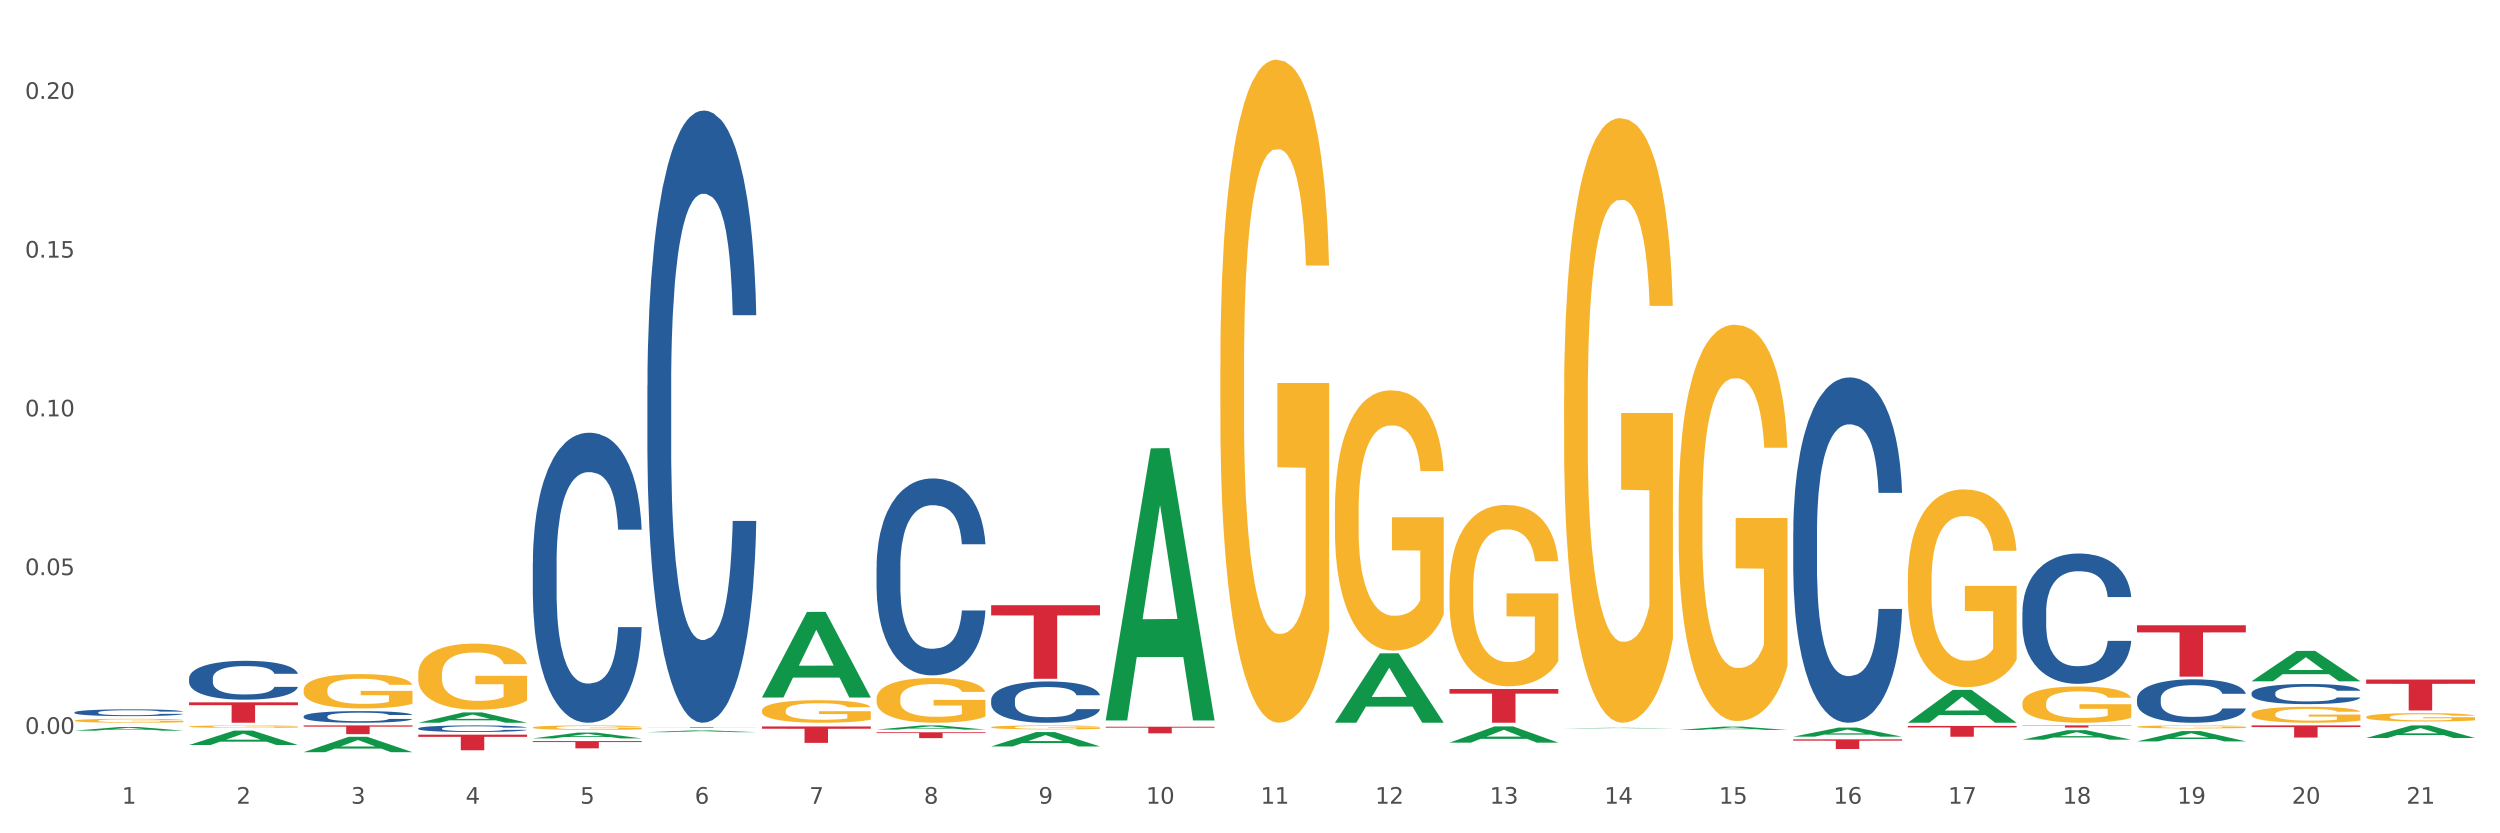 <?xml version="1.0" encoding="utf-8" standalone="no"?>
<!DOCTYPE svg PUBLIC "-//W3C//DTD SVG 1.1//EN"
  "http://www.w3.org/Graphics/SVG/1.1/DTD/svg11.dtd">
<svg xmlns:xlink="http://www.w3.org/1999/xlink" width="1080pt" height="360pt" viewBox="0 0 1080 360" xmlns="http://www.w3.org/2000/svg" version="1.1">
 <rect x="0" y="0" width="1080" height="360" fill="#333333" stroke="none"/>
 <defs>
  <style type="text/css">*{stroke-linejoin: round; stroke-linecap: butt}</style>
 </defs>
 <g id="figure_1">
  <g id="patch_1">
   <path d="M 0 360 
L 1080 360 
L 1080 0 
L 0 0 
z
" style="fill: #ffffff; stroke: #ffffff; stroke-linejoin: miter"/>
  </g>
  <g id="axes_1">
   <g id="matplotlib.axis_1">
    <g id="xtick_1">
     <g id="text_1">
      <!-- 1 -->
      <g style="fill: #4d4d4d" transform="translate(52.633 347.204) scale(0.096 -0.096)">
       <defs>
        <path id="DejaVuSans-31" d="M 794 531 
L 1825 531 
L 1825 4091 
L 703 3866 
L 703 4441 
L 1819 4666 
L 2450 4666 
L 2450 531 
L 3481 531 
L 3481 0 
L 794 0 
L 794 531 
z
" transform="scale(0.016)"/>
       </defs>
       <use xlink:href="#DejaVuSans-31"/>
      </g>
     </g>
    </g>
    <g id="xtick_2">
     <g id="text_2">
      <!-- 2 -->
      <g style="fill: #4d4d4d" transform="translate(102.133 347.204) scale(0.096 -0.096)">
       <defs>
        <path id="DejaVuSans-32" d="M 1228 531 
L 3431 531 
L 3431 0 
L 469 0 
L 469 531 
Q 828 903 1448 1529 
Q 2069 2156 2228 2338 
Q 2531 2678 2651 2914 
Q 2772 3150 2772 3378 
Q 2772 3750 2511 3984 
Q 2250 4219 1831 4219 
Q 1534 4219 1204 4116 
Q 875 4013 500 3803 
L 500 4441 
Q 881 4594 1212 4672 
Q 1544 4750 1819 4750 
Q 2544 4750 2975 4387 
Q 3406 4025 3406 3419 
Q 3406 3131 3298 2873 
Q 3191 2616 2906 2266 
Q 2828 2175 2409 1742 
Q 1991 1309 1228 531 
z
" transform="scale(0.016)"/>
       </defs>
       <use xlink:href="#DejaVuSans-32"/>
      </g>
     </g>
    </g>
    <g id="xtick_3">
     <g id="text_3">
      <!-- 3 -->
      <g style="fill: #4d4d4d" transform="translate(151.633 347.204) scale(0.096 -0.096)">
       <defs>
        <path id="DejaVuSans-33" d="M 2597 2516 
Q 3050 2419 3304 2112 
Q 3559 1806 3559 1356 
Q 3559 666 3084 287 
Q 2609 -91 1734 -91 
Q 1441 -91 1130 -33 
Q 819 25 488 141 
L 488 750 
Q 750 597 1062 519 
Q 1375 441 1716 441 
Q 2309 441 2620 675 
Q 2931 909 2931 1356 
Q 2931 1769 2642 2001 
Q 2353 2234 1838 2234 
L 1294 2234 
L 1294 2753 
L 1863 2753 
Q 2328 2753 2575 2939 
Q 2822 3125 2822 3475 
Q 2822 3834 2567 4026 
Q 2313 4219 1838 4219 
Q 1578 4219 1281 4162 
Q 984 4106 628 3988 
L 628 4550 
Q 988 4650 1302 4700 
Q 1616 4750 1894 4750 
Q 2613 4750 3031 4423 
Q 3450 4097 3450 3541 
Q 3450 3153 3228 2886 
Q 3006 2619 2597 2516 
z
" transform="scale(0.016)"/>
       </defs>
       <use xlink:href="#DejaVuSans-33"/>
      </g>
     </g>
    </g>
    <g id="xtick_4">
     <g id="text_4">
      <!-- 4 -->
      <g style="fill: #4d4d4d" transform="translate(201.133 347.204) scale(0.096 -0.096)">
       <defs>
        <path id="DejaVuSans-34" d="M 2419 4116 
L 825 1625 
L 2419 1625 
L 2419 4116 
z
M 2253 4666 
L 3047 4666 
L 3047 1625 
L 3713 1625 
L 3713 1100 
L 3047 1100 
L 3047 0 
L 2419 0 
L 2419 1100 
L 313 1100 
L 313 1709 
L 2253 4666 
z
" transform="scale(0.016)"/>
       </defs>
       <use xlink:href="#DejaVuSans-34"/>
      </g>
     </g>
    </g>
    <g id="xtick_5">
     <g id="text_5">
      <!-- 5 -->
      <g style="fill: #4d4d4d" transform="translate(250.633 347.204) scale(0.096 -0.096)">
       <defs>
        <path id="DejaVuSans-35" d="M 691 4666 
L 3169 4666 
L 3169 4134 
L 1269 4134 
L 1269 2991 
Q 1406 3038 1543 3061 
Q 1681 3084 1819 3084 
Q 2600 3084 3056 2656 
Q 3513 2228 3513 1497 
Q 3513 744 3044 326 
Q 2575 -91 1722 -91 
Q 1428 -91 1123 -41 
Q 819 9 494 109 
L 494 744 
Q 775 591 1075 516 
Q 1375 441 1709 441 
Q 2250 441 2565 725 
Q 2881 1009 2881 1497 
Q 2881 1984 2565 2268 
Q 2250 2553 1709 2553 
Q 1456 2553 1204 2497 
Q 953 2441 691 2322 
L 691 4666 
z
" transform="scale(0.016)"/>
       </defs>
       <use xlink:href="#DejaVuSans-35"/>
      </g>
     </g>
    </g>
    <g id="xtick_6">
     <g id="text_6">
      <!-- 6 -->
      <g style="fill: #4d4d4d" transform="translate(300.134 347.204) scale(0.096 -0.096)">
       <defs>
        <path id="DejaVuSans-36" d="M 2113 2584 
Q 1688 2584 1439 2293 
Q 1191 2003 1191 1497 
Q 1191 994 1439 701 
Q 1688 409 2113 409 
Q 2538 409 2786 701 
Q 3034 994 3034 1497 
Q 3034 2003 2786 2293 
Q 2538 2584 2113 2584 
z
M 3366 4563 
L 3366 3988 
Q 3128 4100 2886 4159 
Q 2644 4219 2406 4219 
Q 1781 4219 1451 3797 
Q 1122 3375 1075 2522 
Q 1259 2794 1537 2939 
Q 1816 3084 2150 3084 
Q 2853 3084 3261 2657 
Q 3669 2231 3669 1497 
Q 3669 778 3244 343 
Q 2819 -91 2113 -91 
Q 1303 -91 875 529 
Q 447 1150 447 2328 
Q 447 3434 972 4092 
Q 1497 4750 2381 4750 
Q 2619 4750 2861 4703 
Q 3103 4656 3366 4563 
z
" transform="scale(0.016)"/>
       </defs>
       <use xlink:href="#DejaVuSans-36"/>
      </g>
     </g>
    </g>
    <g id="xtick_7">
     <g id="text_7">
      <!-- 7 -->
      <g style="fill: #4d4d4d" transform="translate(349.634 347.204) scale(0.096 -0.096)">
       <defs>
        <path id="DejaVuSans-37" d="M 525 4666 
L 3525 4666 
L 3525 4397 
L 1831 0 
L 1172 0 
L 2766 4134 
L 525 4134 
L 525 4666 
z
" transform="scale(0.016)"/>
       </defs>
       <use xlink:href="#DejaVuSans-37"/>
      </g>
     </g>
    </g>
    <g id="xtick_8">
     <g id="text_8">
      <!-- 8 -->
      <g style="fill: #4d4d4d" transform="translate(399.134 347.204) scale(0.096 -0.096)">
       <defs>
        <path id="DejaVuSans-38" d="M 2034 2216 
Q 1584 2216 1326 1975 
Q 1069 1734 1069 1313 
Q 1069 891 1326 650 
Q 1584 409 2034 409 
Q 2484 409 2743 651 
Q 3003 894 3003 1313 
Q 3003 1734 2745 1975 
Q 2488 2216 2034 2216 
z
M 1403 2484 
Q 997 2584 770 2862 
Q 544 3141 544 3541 
Q 544 4100 942 4425 
Q 1341 4750 2034 4750 
Q 2731 4750 3128 4425 
Q 3525 4100 3525 3541 
Q 3525 3141 3298 2862 
Q 3072 2584 2669 2484 
Q 3125 2378 3379 2068 
Q 3634 1759 3634 1313 
Q 3634 634 3220 271 
Q 2806 -91 2034 -91 
Q 1263 -91 848 271 
Q 434 634 434 1313 
Q 434 1759 690 2068 
Q 947 2378 1403 2484 
z
M 1172 3481 
Q 1172 3119 1398 2916 
Q 1625 2713 2034 2713 
Q 2441 2713 2670 2916 
Q 2900 3119 2900 3481 
Q 2900 3844 2670 4047 
Q 2441 4250 2034 4250 
Q 1625 4250 1398 4047 
Q 1172 3844 1172 3481 
z
" transform="scale(0.016)"/>
       </defs>
       <use xlink:href="#DejaVuSans-38"/>
      </g>
     </g>
    </g>
    <g id="xtick_9">
     <g id="text_9">
      <!-- 9 -->
      <g style="fill: #4d4d4d" transform="translate(448.634 347.204) scale(0.096 -0.096)">
       <defs>
        <path id="DejaVuSans-39" d="M 703 97 
L 703 672 
Q 941 559 1184 500 
Q 1428 441 1663 441 
Q 2288 441 2617 861 
Q 2947 1281 2994 2138 
Q 2813 1869 2534 1725 
Q 2256 1581 1919 1581 
Q 1219 1581 811 2004 
Q 403 2428 403 3163 
Q 403 3881 828 4315 
Q 1253 4750 1959 4750 
Q 2769 4750 3195 4129 
Q 3622 3509 3622 2328 
Q 3622 1225 3098 567 
Q 2575 -91 1691 -91 
Q 1453 -91 1209 -44 
Q 966 3 703 97 
z
M 1959 2075 
Q 2384 2075 2632 2365 
Q 2881 2656 2881 3163 
Q 2881 3666 2632 3958 
Q 2384 4250 1959 4250 
Q 1534 4250 1286 3958 
Q 1038 3666 1038 3163 
Q 1038 2656 1286 2365 
Q 1534 2075 1959 2075 
z
" transform="scale(0.016)"/>
       </defs>
       <use xlink:href="#DejaVuSans-39"/>
      </g>
     </g>
    </g>
    <g id="xtick_10">
     <g id="text_10">
      <!-- 10 -->
      <g style="fill: #4d4d4d" transform="translate(495.079 347.204) scale(0.096 -0.096)">
       <defs>
        <path id="DejaVuSans-30" d="M 2034 4250 
Q 1547 4250 1301 3770 
Q 1056 3291 1056 2328 
Q 1056 1369 1301 889 
Q 1547 409 2034 409 
Q 2525 409 2770 889 
Q 3016 1369 3016 2328 
Q 3016 3291 2770 3770 
Q 2525 4250 2034 4250 
z
M 2034 4750 
Q 2819 4750 3233 4129 
Q 3647 3509 3647 2328 
Q 3647 1150 3233 529 
Q 2819 -91 2034 -91 
Q 1250 -91 836 529 
Q 422 1150 422 2328 
Q 422 3509 836 4129 
Q 1250 4750 2034 4750 
z
" transform="scale(0.016)"/>
       </defs>
       <use xlink:href="#DejaVuSans-31"/>
       <use xlink:href="#DejaVuSans-30" transform="translate(63.623 0)"/>
      </g>
     </g>
    </g>
    <g id="xtick_11">
     <g id="text_11">
      <!-- 11 -->
      <g style="fill: #4d4d4d" transform="translate(544.58 347.204) scale(0.096 -0.096)">
       <use xlink:href="#DejaVuSans-31"/>
       <use xlink:href="#DejaVuSans-31" transform="translate(63.623 0)"/>
      </g>
     </g>
    </g>
    <g id="xtick_12">
     <g id="text_12">
      <!-- 12 -->
      <g style="fill: #4d4d4d" transform="translate(594.08 347.204) scale(0.096 -0.096)">
       <use xlink:href="#DejaVuSans-31"/>
       <use xlink:href="#DejaVuSans-32" transform="translate(63.623 0)"/>
      </g>
     </g>
    </g>
    <g id="xtick_13">
     <g id="text_13">
      <!-- 13 -->
      <g style="fill: #4d4d4d" transform="translate(643.58 347.204) scale(0.096 -0.096)">
       <use xlink:href="#DejaVuSans-31"/>
       <use xlink:href="#DejaVuSans-33" transform="translate(63.623 0)"/>
      </g>
     </g>
    </g>
    <g id="xtick_14">
     <g id="text_14">
      <!-- 14 -->
      <g style="fill: #4d4d4d" transform="translate(693.08 347.204) scale(0.096 -0.096)">
       <use xlink:href="#DejaVuSans-31"/>
       <use xlink:href="#DejaVuSans-34" transform="translate(63.623 0)"/>
      </g>
     </g>
    </g>
    <g id="xtick_15">
     <g id="text_15">
      <!-- 15 -->
      <g style="fill: #4d4d4d" transform="translate(742.58 347.204) scale(0.096 -0.096)">
       <use xlink:href="#DejaVuSans-31"/>
       <use xlink:href="#DejaVuSans-35" transform="translate(63.623 0)"/>
      </g>
     </g>
    </g>
    <g id="xtick_16">
     <g id="text_16">
      <!-- 16 -->
      <g style="fill: #4d4d4d" transform="translate(792.08 347.204) scale(0.096 -0.096)">
       <use xlink:href="#DejaVuSans-31"/>
       <use xlink:href="#DejaVuSans-36" transform="translate(63.623 0)"/>
      </g>
     </g>
    </g>
    <g id="xtick_17">
     <g id="text_17">
      <!-- 17 -->
      <g style="fill: #4d4d4d" transform="translate(841.58 347.204) scale(0.096 -0.096)">
       <use xlink:href="#DejaVuSans-31"/>
       <use xlink:href="#DejaVuSans-37" transform="translate(63.623 0)"/>
      </g>
     </g>
    </g>
    <g id="xtick_18">
     <g id="text_18">
      <!-- 18 -->
      <g style="fill: #4d4d4d" transform="translate(891.08 347.204) scale(0.096 -0.096)">
       <use xlink:href="#DejaVuSans-31"/>
       <use xlink:href="#DejaVuSans-38" transform="translate(63.623 0)"/>
      </g>
     </g>
    </g>
    <g id="xtick_19">
     <g id="text_19">
      <!-- 19 -->
      <g style="fill: #4d4d4d" transform="translate(940.58 347.204) scale(0.096 -0.096)">
       <use xlink:href="#DejaVuSans-31"/>
       <use xlink:href="#DejaVuSans-39" transform="translate(63.623 0)"/>
      </g>
     </g>
    </g>
    <g id="xtick_20">
     <g id="text_20">
      <!-- 20 -->
      <g style="fill: #4d4d4d" transform="translate(990.08 347.204) scale(0.096 -0.096)">
       <use xlink:href="#DejaVuSans-32"/>
       <use xlink:href="#DejaVuSans-30" transform="translate(63.623 0)"/>
      </g>
     </g>
    </g>
    <g id="xtick_21">
     <g id="text_21">
      <!-- 21 -->
      <g style="fill: #4d4d4d" transform="translate(1039.58 347.204) scale(0.096 -0.096)">
       <use xlink:href="#DejaVuSans-32"/>
       <use xlink:href="#DejaVuSans-31" transform="translate(63.623 0)"/>
      </g>
     </g>
    </g>
    <g id="xtick_22"/>
    <g id="xtick_23"/>
    <g id="xtick_24"/>
    <g id="xtick_25"/>
    <g id="xtick_26"/>
    <g id="xtick_27"/>
    <g id="xtick_28"/>
    <g id="xtick_29"/>
    <g id="xtick_30"/>
    <g id="xtick_31"/>
    <g id="xtick_32"/>
    <g id="xtick_33"/>
    <g id="xtick_34"/>
    <g id="xtick_35"/>
    <g id="xtick_36"/>
    <g id="xtick_37"/>
    <g id="xtick_38"/>
    <g id="xtick_39"/>
    <g id="xtick_40"/>
    <g id="xtick_41"/>
   </g>
   <g id="matplotlib.axis_2">
    <g id="ytick_1">
     <g id="text_22">
      <!-- 0.00 -->
      <g style="fill: #4d4d4d" transform="translate(10.8 317.029) scale(0.096 -0.096)">
       <defs>
        <path id="DejaVuSans-2e" d="M 684 794 
L 1344 794 
L 1344 0 
L 684 0 
L 684 794 
z
" transform="scale(0.016)"/>
       </defs>
       <use xlink:href="#DejaVuSans-30"/>
       <use xlink:href="#DejaVuSans-2e" transform="translate(63.623 0)"/>
       <use xlink:href="#DejaVuSans-30" transform="translate(95.41 0)"/>
       <use xlink:href="#DejaVuSans-30" transform="translate(159.033 0)"/>
      </g>
     </g>
    </g>
    <g id="ytick_2">
     <g id="text_23">
      <!-- 0.05 -->
      <g style="fill: #4d4d4d" transform="translate(10.8 248.452) scale(0.096 -0.096)">
       <use xlink:href="#DejaVuSans-30"/>
       <use xlink:href="#DejaVuSans-2e" transform="translate(63.623 0)"/>
       <use xlink:href="#DejaVuSans-30" transform="translate(95.41 0)"/>
       <use xlink:href="#DejaVuSans-35" transform="translate(159.033 0)"/>
      </g>
     </g>
    </g>
    <g id="ytick_3">
     <g id="text_24">
      <!-- 0.10 -->
      <g style="fill: #4d4d4d" transform="translate(10.8 179.876) scale(0.096 -0.096)">
       <use xlink:href="#DejaVuSans-30"/>
       <use xlink:href="#DejaVuSans-2e" transform="translate(63.623 0)"/>
       <use xlink:href="#DejaVuSans-31" transform="translate(95.41 0)"/>
       <use xlink:href="#DejaVuSans-30" transform="translate(159.033 0)"/>
      </g>
     </g>
    </g>
    <g id="ytick_4">
     <g id="text_25">
      <!-- 0.15 -->
      <g style="fill: #4d4d4d" transform="translate(10.8 111.299) scale(0.096 -0.096)">
       <use xlink:href="#DejaVuSans-30"/>
       <use xlink:href="#DejaVuSans-2e" transform="translate(63.623 0)"/>
       <use xlink:href="#DejaVuSans-31" transform="translate(95.41 0)"/>
       <use xlink:href="#DejaVuSans-35" transform="translate(159.033 0)"/>
      </g>
     </g>
    </g>
    <g id="ytick_5">
     <g id="text_26">
      <!-- 0.20 -->
      <g style="fill: #4d4d4d" transform="translate(10.8 42.723) scale(0.096 -0.096)">
       <use xlink:href="#DejaVuSans-30"/>
       <use xlink:href="#DejaVuSans-2e" transform="translate(63.623 0)"/>
       <use xlink:href="#DejaVuSans-32" transform="translate(95.41 0)"/>
       <use xlink:href="#DejaVuSans-30" transform="translate(159.033 0)"/>
      </g>
     </g>
    </g>
    <g id="ytick_6"/>
    <g id="ytick_7"/>
    <g id="ytick_8"/>
    <g id="ytick_9"/>
   </g>
   <g id="PolyCollection_1">
    <path d="M 32.175 315.637 
L 32.223 315.635 
L 51.615 314.061 
L 59.663 314.059 
L 79.2 315.64 
L 69.892 315.64 
L 65.674 315.272 
L 45.652 315.272 
L 45.507 315.278 
L 41.435 315.64 
L 32.175 315.64 
L 32.175 315.637 
L 48.173 315.052 
L 63.153 315.051 
L 55.736 314.396 
L 55.639 314.393 
L 55.542 314.398 
L 48.125 315.051 
L 48.173 315.052 
L 32.175 315.637 
z
" clip-path="url(#p79bb500cfd)" style="fill: #109648"/>
    <path d="M 180.675 314.661 
L 180.731 314.658 
L 180.731 314.585 
L 180.897 314.487 
L 181.509 314.305 
L 182.287 314.167 
L 183.621 314.006 
L 184.344 313.938 
L 185.289 313.862 
L 187.234 313.74 
L 189.457 313.636 
L 191.014 313.579 
L 192.181 313.543 
L 194.794 313.478 
L 196.294 313.449 
L 197.851 313.426 
L 199.185 313.41 
L 201.408 313.392 
L 203.187 313.384 
L 205.244 313.381 
L 206.967 313.384 
L 209.246 313.394 
L 212.581 313.426 
L 213.859 313.444 
L 215.582 313.475 
L 217.361 313.517 
L 218.806 313.558 
L 220.474 313.618 
L 222.197 313.696 
L 223.865 313.795 
L 225.032 313.886 
L 225.977 313.982 
L 226.811 314.099 
L 227.422 314.227 
L 227.7 314.333 
L 217.528 314.333 
L 217.25 314.237 
L 216.694 314.133 
L 216.138 314.063 
L 215.527 314.006 
L 214.582 313.941 
L 213.748 313.899 
L 212.359 313.849 
L 211.08 313.818 
L 210.024 313.8 
L 208.745 313.784 
L 206.022 313.769 
L 204.076 313.769 
L 202.853 313.774 
L 201.353 313.787 
L 200.074 313.805 
L 198.573 313.836 
L 197.406 313.87 
L 196.239 313.914 
L 195.572 313.946 
L 194.571 314.003 
L 193.904 314.05 
L 193.015 314.13 
L 192.515 314.188 
L 191.625 314.336 
L 191.236 314.445 
L 191.069 314.52 
L 190.958 314.604 
L 190.958 315.009 
L 191.292 315.191 
L 191.57 315.269 
L 192.014 315.358 
L 192.848 315.472 
L 194.071 315.584 
L 195.349 315.665 
L 196.406 315.714 
L 197.406 315.75 
L 198.407 315.779 
L 199.63 315.805 
L 200.63 315.821 
L 202.131 315.836 
L 203.91 315.844 
L 205.299 315.844 
L 208.134 315.831 
L 209.412 315.818 
L 210.635 315.8 
L 211.969 315.771 
L 213.026 315.74 
L 213.637 315.717 
L 214.637 315.667 
L 215.416 315.615 
L 216.083 315.555 
L 216.527 315.503 
L 217.028 315.425 
L 217.417 315.337 
L 217.528 315.29 
L 227.7 315.29 
L 227.478 315.384 
L 227.089 315.475 
L 226.31 315.597 
L 225.699 315.667 
L 224.754 315.753 
L 223.753 315.826 
L 222.364 315.906 
L 221.085 315.966 
L 219.751 316.018 
L 218.306 316.065 
L 215.694 316.13 
L 214.749 316.148 
L 212.748 316.179 
L 211.191 316.198 
L 208.912 316.216 
L 206.578 316.226 
L 204.132 316.229 
L 201.964 316.224 
L 199.574 316.208 
L 198.073 316.192 
L 196.406 316.169 
L 194.46 316.133 
L 192.626 316.088 
L 190.903 316.036 
L 189.291 315.977 
L 187.79 315.909 
L 185.844 315.797 
L 184.399 315.688 
L 183.343 315.587 
L 182.62 315.501 
L 181.898 315.391 
L 181.509 315.316 
L 180.897 315.134 
L 180.675 314.965 
L 180.675 314.661 
z
" clip-path="url(#p79bb500cfd)" style="fill: #255c99"/>
    <path d="M 131.175 309.459 
L 131.231 309.454 
L 131.231 309.325 
L 131.397 309.151 
L 132.009 308.829 
L 132.787 308.585 
L 134.121 308.3 
L 134.844 308.181 
L 135.789 308.047 
L 137.734 307.831 
L 139.957 307.647 
L 141.514 307.546 
L 142.681 307.482 
L 145.294 307.367 
L 146.794 307.316 
L 148.351 307.275 
L 149.685 307.247 
L 151.908 307.215 
L 153.687 307.201 
L 155.744 307.197 
L 157.467 307.201 
L 159.746 307.22 
L 163.081 307.275 
L 164.359 307.307 
L 166.082 307.362 
L 167.861 307.436 
L 169.306 307.509 
L 170.974 307.615 
L 172.697 307.753 
L 174.365 307.928 
L 175.532 308.089 
L 176.477 308.259 
L 177.311 308.466 
L 177.922 308.691 
L 178.2 308.879 
L 168.028 308.879 
L 167.75 308.709 
L 167.194 308.525 
L 166.638 308.401 
L 166.027 308.3 
L 165.082 308.185 
L 164.248 308.112 
L 162.859 308.024 
L 161.58 307.969 
L 160.524 307.937 
L 159.245 307.909 
L 156.522 307.882 
L 154.576 307.882 
L 153.353 307.891 
L 151.853 307.914 
L 150.574 307.946 
L 149.073 308.001 
L 147.906 308.061 
L 146.739 308.139 
L 146.072 308.194 
L 145.071 308.296 
L 144.404 308.378 
L 143.515 308.521 
L 143.015 308.622 
L 142.125 308.884 
L 141.736 309.077 
L 141.569 309.211 
L 141.458 309.358 
L 141.458 310.075 
L 141.792 310.397 
L 142.07 310.535 
L 142.514 310.691 
L 143.348 310.893 
L 144.571 311.091 
L 145.849 311.233 
L 146.906 311.321 
L 147.906 311.385 
L 148.907 311.436 
L 150.13 311.482 
L 151.13 311.509 
L 152.631 311.537 
L 154.41 311.551 
L 155.799 311.551 
L 158.634 311.528 
L 159.912 311.505 
L 161.135 311.472 
L 162.469 311.422 
L 163.526 311.367 
L 164.137 311.325 
L 165.137 311.238 
L 165.916 311.146 
L 166.583 311.04 
L 167.027 310.948 
L 167.528 310.81 
L 167.917 310.654 
L 168.028 310.571 
L 178.2 310.571 
L 177.978 310.737 
L 177.589 310.898 
L 176.81 311.114 
L 176.199 311.238 
L 175.254 311.39 
L 174.253 311.518 
L 172.864 311.661 
L 171.585 311.767 
L 170.251 311.859 
L 168.806 311.941 
L 166.194 312.056 
L 165.249 312.088 
L 163.248 312.144 
L 161.691 312.176 
L 159.412 312.208 
L 157.078 312.226 
L 154.632 312.231 
L 152.464 312.222 
L 150.074 312.194 
L 148.573 312.167 
L 146.906 312.125 
L 144.96 312.061 
L 143.126 311.983 
L 141.403 311.891 
L 139.791 311.785 
L 138.29 311.665 
L 136.344 311.468 
L 134.899 311.275 
L 133.843 311.095 
L 133.12 310.944 
L 132.398 310.751 
L 132.009 310.617 
L 131.397 310.295 
L 131.175 309.997 
L 131.175 309.459 
z
" clip-path="url(#p79bb500cfd)" style="fill: #255c99"/>
    <path d="M 81.675 293.017 
L 81.731 293.002 
L 81.731 292.572 
L 81.897 291.99 
L 82.509 290.916 
L 83.287 290.103 
L 84.621 289.152 
L 85.344 288.753 
L 86.289 288.308 
L 88.234 287.587 
L 90.457 286.974 
L 92.014 286.636 
L 93.181 286.421 
L 95.794 286.038 
L 97.294 285.869 
L 98.851 285.731 
L 100.185 285.639 
L 102.408 285.532 
L 104.187 285.486 
L 106.244 285.47 
L 107.967 285.486 
L 110.246 285.547 
L 113.581 285.731 
L 114.859 285.838 
L 116.582 286.023 
L 118.361 286.268 
L 119.806 286.513 
L 121.474 286.866 
L 123.197 287.326 
L 124.865 287.909 
L 126.032 288.446 
L 126.977 289.014 
L 127.811 289.704 
L 128.422 290.456 
L 128.7 291.084 
L 118.528 291.084 
L 118.25 290.517 
L 117.694 289.903 
L 117.138 289.489 
L 116.527 289.152 
L 115.582 288.768 
L 114.748 288.523 
L 113.359 288.231 
L 112.08 288.047 
L 111.024 287.94 
L 109.745 287.848 
L 107.022 287.756 
L 105.076 287.756 
L 103.853 287.787 
L 102.353 287.863 
L 101.074 287.971 
L 99.573 288.155 
L 98.406 288.354 
L 97.239 288.615 
L 96.572 288.799 
L 95.571 289.136 
L 94.904 289.413 
L 94.015 289.888 
L 93.515 290.225 
L 92.625 291.1 
L 92.236 291.744 
L 92.069 292.189 
L 91.958 292.68 
L 91.958 295.073 
L 92.292 296.146 
L 92.57 296.607 
L 93.014 297.128 
L 93.848 297.803 
L 95.071 298.463 
L 96.349 298.938 
L 97.406 299.23 
L 98.406 299.444 
L 99.407 299.613 
L 100.63 299.767 
L 101.63 299.859 
L 103.131 299.951 
L 104.91 299.997 
L 106.299 299.997 
L 109.134 299.92 
L 110.412 299.843 
L 111.635 299.736 
L 112.969 299.567 
L 114.026 299.383 
L 114.637 299.245 
L 115.638 298.954 
L 116.416 298.647 
L 117.083 298.294 
L 117.527 297.987 
L 118.028 297.527 
L 118.417 297.005 
L 118.528 296.729 
L 128.7 296.729 
L 128.478 297.282 
L 128.089 297.818 
L 127.31 298.539 
L 126.699 298.954 
L 125.754 299.46 
L 124.753 299.889 
L 123.364 300.365 
L 122.085 300.718 
L 120.751 301.024 
L 119.306 301.3 
L 116.694 301.684 
L 115.749 301.791 
L 113.748 301.975 
L 112.191 302.083 
L 109.912 302.19 
L 107.578 302.251 
L 105.132 302.267 
L 102.964 302.236 
L 100.574 302.144 
L 99.073 302.052 
L 97.406 301.914 
L 95.46 301.699 
L 93.626 301.439 
L 91.903 301.132 
L 90.291 300.779 
L 88.79 300.38 
L 86.844 299.721 
L 85.399 299.076 
L 84.343 298.478 
L 83.62 297.972 
L 82.898 297.328 
L 82.509 296.883 
L 81.897 295.809 
L 81.675 294.812 
L 81.675 293.017 
z
" clip-path="url(#p79bb500cfd)" style="fill: #255c99"/>
    <path d="M 32.175 307.749 
L 32.231 307.746 
L 32.231 307.671 
L 32.397 307.569 
L 33.009 307.38 
L 33.787 307.238 
L 35.121 307.071 
L 35.844 307.001 
L 36.789 306.923 
L 38.734 306.796 
L 40.957 306.689 
L 42.514 306.63 
L 43.681 306.592 
L 46.294 306.525 
L 47.794 306.495 
L 49.351 306.471 
L 50.685 306.455 
L 52.908 306.436 
L 54.687 306.428 
L 56.744 306.425 
L 58.467 306.428 
L 60.746 306.439 
L 64.081 306.471 
L 65.359 306.49 
L 67.082 306.522 
L 68.861 306.565 
L 70.306 306.608 
L 71.974 306.67 
L 73.697 306.751 
L 75.365 306.853 
L 76.532 306.947 
L 77.477 307.047 
L 78.311 307.168 
L 78.922 307.3 
L 79.2 307.41 
L 69.028 307.41 
L 68.75 307.31 
L 68.194 307.203 
L 67.638 307.13 
L 67.027 307.071 
L 66.082 307.004 
L 65.248 306.961 
L 63.859 306.909 
L 62.58 306.877 
L 61.524 306.858 
L 60.245 306.842 
L 57.522 306.826 
L 55.576 306.826 
L 54.353 306.831 
L 52.853 306.845 
L 51.574 306.864 
L 50.073 306.896 
L 48.906 306.931 
L 47.739 306.977 
L 47.072 307.009 
L 46.071 307.068 
L 45.404 307.117 
L 44.515 307.2 
L 44.015 307.259 
L 43.125 307.413 
L 42.736 307.526 
L 42.569 307.604 
L 42.458 307.69 
L 42.458 308.11 
L 42.792 308.298 
L 43.07 308.379 
L 43.514 308.47 
L 44.348 308.589 
L 45.571 308.704 
L 46.849 308.788 
L 47.906 308.839 
L 48.906 308.877 
L 49.907 308.906 
L 51.13 308.933 
L 52.13 308.949 
L 53.631 308.965 
L 55.41 308.973 
L 56.799 308.973 
L 59.634 308.96 
L 60.913 308.947 
L 62.135 308.928 
L 63.469 308.898 
L 64.526 308.866 
L 65.137 308.842 
L 66.138 308.79 
L 66.916 308.737 
L 67.583 308.675 
L 68.027 308.621 
L 68.528 308.54 
L 68.917 308.449 
L 69.028 308.4 
L 79.2 308.4 
L 78.978 308.497 
L 78.589 308.591 
L 77.81 308.718 
L 77.199 308.79 
L 76.254 308.879 
L 75.253 308.955 
L 73.864 309.038 
L 72.585 309.1 
L 71.251 309.154 
L 69.806 309.202 
L 67.194 309.269 
L 66.249 309.288 
L 64.248 309.321 
L 62.691 309.339 
L 60.412 309.358 
L 58.078 309.369 
L 55.632 309.372 
L 53.464 309.366 
L 51.074 309.35 
L 49.573 309.334 
L 47.906 309.31 
L 45.96 309.272 
L 44.126 309.226 
L 42.403 309.173 
L 40.791 309.111 
L 39.29 309.041 
L 37.344 308.925 
L 35.899 308.812 
L 34.843 308.707 
L 34.12 308.618 
L 33.398 308.505 
L 33.009 308.427 
L 32.397 308.239 
L 32.175 308.064 
L 32.175 307.749 
z
" clip-path="url(#p79bb500cfd)" style="fill: #255c99"/>
    <path d="M 81.675 303.417 
L 128.7 303.417 
L 128.7 304.642 
L 110.202 304.65 
L 110.202 312.231 
L 100.062 312.231 
L 100.062 304.65 
L 81.675 304.642 
L 81.675 303.426 
L 81.675 303.417 
z
" clip-path="url(#p79bb500cfd)" style="fill: #d62839"/>
    <path d="M 131.175 313.381 
L 178.2 313.381 
L 178.2 313.905 
L 159.702 313.909 
L 159.702 317.15 
L 149.562 317.15 
L 149.562 313.909 
L 131.175 313.905 
L 131.175 313.385 
L 131.175 313.381 
z
" clip-path="url(#p79bb500cfd)" style="fill: #d62839"/>
    <path d="M 180.675 317.379 
L 227.7 317.379 
L 227.7 318.314 
L 209.202 318.32 
L 209.202 324.104 
L 199.062 324.104 
L 199.062 318.32 
L 180.675 318.314 
L 180.675 317.386 
L 180.675 317.379 
z
" clip-path="url(#p79bb500cfd)" style="fill: #d62839"/>
    <path d="M 230.175 320.13 
L 277.2 320.13 
L 277.2 320.57 
L 258.702 320.573 
L 258.702 323.292 
L 248.562 323.292 
L 248.562 320.573 
L 230.175 320.57 
L 230.175 320.133 
L 230.175 320.13 
z
" clip-path="url(#p79bb500cfd)" style="fill: #d62839"/>
    <path d="M 279.675 314.137 
L 326.7 314.137 
L 326.7 314.173 
L 308.202 314.173 
L 308.202 314.393 
L 298.062 314.393 
L 298.062 314.173 
L 279.675 314.173 
L 279.675 314.138 
L 279.675 314.137 
z
" clip-path="url(#p79bb500cfd)" style="fill: #d62839"/>
    <path d="M 329.175 313.842 
L 376.2 313.842 
L 376.2 314.824 
L 357.702 314.83 
L 357.702 320.909 
L 347.562 320.909 
L 347.562 314.83 
L 329.175 314.824 
L 329.175 313.848 
L 329.175 313.842 
z
" clip-path="url(#p79bb500cfd)" style="fill: #d62839"/>
    <path d="M 378.675 316.331 
L 425.7 316.331 
L 425.7 316.683 
L 407.202 316.685 
L 407.202 318.863 
L 397.062 318.863 
L 397.062 316.685 
L 378.675 316.683 
L 378.675 316.333 
L 378.675 316.331 
z
" clip-path="url(#p79bb500cfd)" style="fill: #d62839"/>
    <path d="M 428.175 261.442 
L 475.2 261.442 
L 475.2 265.86 
L 456.702 265.89 
L 456.702 293.239 
L 446.562 293.239 
L 446.562 265.89 
L 428.175 265.86 
L 428.175 261.472 
L 428.175 261.442 
z
" clip-path="url(#p79bb500cfd)" style="fill: #d62839"/>
    <path d="M 477.675 313.959 
L 524.7 313.959 
L 524.7 314.355 
L 506.202 314.358 
L 506.202 316.809 
L 496.062 316.809 
L 496.062 314.358 
L 477.675 314.355 
L 477.675 313.962 
L 477.675 313.959 
z
" clip-path="url(#p79bb500cfd)" style="fill: #d62839"/>
    <path d="M 626.175 297.634 
L 673.2 297.634 
L 673.2 299.662 
L 654.702 299.676 
L 654.702 312.231 
L 644.562 312.231 
L 644.562 299.676 
L 626.175 299.662 
L 626.175 297.647 
L 626.175 297.634 
z
" clip-path="url(#p79bb500cfd)" style="fill: #d62839"/>
    <path d="M 774.675 319.401 
L 821.7 319.401 
L 821.7 319.979 
L 803.202 319.983 
L 803.202 323.565 
L 793.062 323.565 
L 793.062 319.983 
L 774.675 319.979 
L 774.675 319.404 
L 774.675 319.401 
z
" clip-path="url(#p79bb500cfd)" style="fill: #d62839"/>
    <path d="M 824.175 313.61 
L 871.2 313.61 
L 871.2 314.258 
L 852.702 314.262 
L 852.702 318.269 
L 842.562 318.269 
L 842.562 314.262 
L 824.175 314.258 
L 824.175 313.615 
L 824.175 313.61 
z
" clip-path="url(#p79bb500cfd)" style="fill: #d62839"/>
    <path d="M 873.675 313.381 
L 920.7 313.381 
L 920.7 313.506 
L 902.202 313.507 
L 902.202 314.28 
L 892.062 314.28 
L 892.062 313.507 
L 873.675 313.506 
L 873.675 313.382 
L 873.675 313.381 
z
" clip-path="url(#p79bb500cfd)" style="fill: #d62839"/>
    <path d="M 923.175 270.109 
L 970.2 270.109 
L 970.2 273.195 
L 951.702 273.215 
L 951.702 292.312 
L 941.562 292.312 
L 941.562 273.215 
L 923.175 273.195 
L 923.175 270.13 
L 923.175 270.109 
z
" clip-path="url(#p79bb500cfd)" style="fill: #d62839"/>
    <path d="M 972.675 313.381 
L 1019.7 313.381 
L 1019.7 314.107 
L 1001.202 314.112 
L 1001.202 318.606 
L 991.062 318.606 
L 991.062 314.112 
L 972.675 314.107 
L 972.675 313.386 
L 972.675 313.381 
z
" clip-path="url(#p79bb500cfd)" style="fill: #d62839"/>
    <path d="M 230.175 243.229 
L 230.231 243.115 
L 230.231 239.911 
L 230.397 235.562 
L 231.009 227.552 
L 231.787 221.488 
L 233.121 214.393 
L 233.844 211.418 
L 234.789 208.099 
L 236.734 202.721 
L 238.957 198.144 
L 240.514 195.626 
L 241.681 194.024 
L 244.294 191.163 
L 245.794 189.905 
L 247.351 188.875 
L 248.685 188.188 
L 250.908 187.387 
L 252.687 187.044 
L 254.744 186.929 
L 256.467 187.044 
L 258.746 187.502 
L 262.081 188.875 
L 263.359 189.676 
L 265.082 191.049 
L 266.861 192.88 
L 268.306 194.711 
L 269.974 197.343 
L 271.697 200.776 
L 273.365 205.124 
L 274.532 209.129 
L 275.477 213.363 
L 276.311 218.512 
L 276.922 224.119 
L 277.2 228.811 
L 267.028 228.811 
L 266.75 224.577 
L 266.194 220 
L 265.638 216.91 
L 265.027 214.393 
L 264.082 211.532 
L 263.248 209.701 
L 261.859 207.527 
L 260.58 206.154 
L 259.524 205.353 
L 258.245 204.666 
L 255.522 203.98 
L 253.576 203.98 
L 252.353 204.208 
L 250.853 204.781 
L 249.574 205.582 
L 248.073 206.955 
L 246.906 208.442 
L 245.739 210.388 
L 245.072 211.761 
L 244.071 214.278 
L 243.404 216.338 
L 242.515 219.885 
L 242.015 222.403 
L 241.125 228.925 
L 240.736 233.732 
L 240.569 237.05 
L 240.458 240.712 
L 240.458 258.563 
L 240.792 266.573 
L 241.07 270.006 
L 241.514 273.897 
L 242.348 278.932 
L 243.571 283.852 
L 244.849 287.4 
L 245.906 289.574 
L 246.906 291.176 
L 247.907 292.434 
L 249.13 293.579 
L 250.13 294.265 
L 251.631 294.952 
L 253.41 295.295 
L 254.799 295.295 
L 257.634 294.723 
L 258.913 294.151 
L 260.135 293.35 
L 261.469 292.091 
L 262.526 290.718 
L 263.137 289.688 
L 264.137 287.514 
L 264.916 285.225 
L 265.583 282.593 
L 266.027 280.305 
L 266.528 276.872 
L 266.917 272.981 
L 267.028 270.922 
L 277.2 270.922 
L 276.978 275.041 
L 276.589 279.046 
L 275.81 284.424 
L 275.199 287.514 
L 274.254 291.29 
L 273.253 294.494 
L 271.864 298.042 
L 270.585 300.673 
L 269.251 302.962 
L 267.806 305.022 
L 265.194 307.883 
L 264.249 308.684 
L 262.248 310.057 
L 260.691 310.858 
L 258.412 311.659 
L 256.078 312.117 
L 253.632 312.231 
L 251.464 312.002 
L 249.074 311.315 
L 247.573 310.629 
L 245.906 309.599 
L 243.96 307.997 
L 242.126 306.052 
L 240.403 303.763 
L 238.791 301.131 
L 237.29 298.156 
L 235.344 293.235 
L 233.899 288.429 
L 232.843 283.967 
L 232.12 280.19 
L 231.398 275.384 
L 231.009 272.066 
L 230.397 264.056 
L 230.175 256.618 
L 230.175 243.229 
z
" clip-path="url(#p79bb500cfd)" style="fill: #255c99"/>
    <path d="M 279.675 166.588 
L 279.731 166.347 
L 279.731 159.584 
L 279.897 150.406 
L 280.509 133.499 
L 281.287 120.697 
L 282.621 105.723 
L 283.344 99.443 
L 284.289 92.438 
L 286.234 81.087 
L 288.457 71.425 
L 290.014 66.112 
L 291.181 62.73 
L 293.794 56.692 
L 295.294 54.035 
L 296.851 51.861 
L 298.185 50.412 
L 300.408 48.721 
L 302.187 47.997 
L 304.244 47.755 
L 305.967 47.997 
L 308.246 48.963 
L 311.581 51.861 
L 312.859 53.552 
L 314.582 56.45 
L 316.361 60.315 
L 317.806 64.179 
L 319.474 69.735 
L 321.197 76.981 
L 322.865 86.159 
L 324.032 94.612 
L 324.977 103.549 
L 325.811 114.418 
L 326.422 126.253 
L 326.7 136.155 
L 316.528 136.155 
L 316.25 127.219 
L 315.694 117.558 
L 315.138 111.036 
L 314.527 105.723 
L 313.582 99.684 
L 312.748 95.82 
L 311.359 91.231 
L 310.08 88.332 
L 309.024 86.642 
L 307.745 85.193 
L 305.022 83.743 
L 303.076 83.743 
L 301.853 84.226 
L 300.353 85.434 
L 299.074 87.125 
L 297.573 90.023 
L 296.406 93.163 
L 295.239 97.269 
L 294.572 100.167 
L 293.571 105.481 
L 292.904 109.829 
L 292.015 117.316 
L 291.515 122.63 
L 290.625 136.397 
L 290.236 146.541 
L 290.069 153.546 
L 289.958 161.275 
L 289.958 198.953 
L 290.292 215.86 
L 290.57 223.106 
L 291.014 231.318 
L 291.848 241.946 
L 293.071 252.331 
L 294.349 259.819 
L 295.406 264.408 
L 296.406 267.789 
L 297.407 270.446 
L 298.63 272.862 
L 299.63 274.311 
L 301.131 275.76 
L 302.91 276.484 
L 304.299 276.484 
L 307.134 275.277 
L 308.413 274.069 
L 309.635 272.378 
L 310.969 269.722 
L 312.026 266.823 
L 312.637 264.649 
L 313.637 260.06 
L 314.416 255.23 
L 315.083 249.675 
L 315.527 244.844 
L 316.028 237.598 
L 316.417 229.386 
L 316.528 225.039 
L 326.7 225.039 
L 326.478 233.734 
L 326.089 242.187 
L 325.31 253.539 
L 324.699 260.06 
L 323.754 268.031 
L 322.753 274.794 
L 321.364 282.281 
L 320.085 287.836 
L 318.751 292.667 
L 317.306 297.015 
L 314.694 303.053 
L 313.749 304.744 
L 311.748 307.642 
L 310.191 309.333 
L 307.912 311.023 
L 305.578 311.989 
L 303.132 312.231 
L 300.964 311.748 
L 298.574 310.299 
L 297.073 308.85 
L 295.406 306.676 
L 293.46 303.294 
L 291.626 299.188 
L 289.903 294.358 
L 288.291 288.803 
L 286.79 282.523 
L 284.844 272.137 
L 283.399 261.993 
L 282.343 252.573 
L 281.62 244.602 
L 280.898 234.458 
L 280.509 227.454 
L 279.897 210.547 
L 279.675 194.847 
L 279.675 166.588 
z
" clip-path="url(#p79bb500cfd)" style="fill: #255c99"/>
    <path d="M 378.675 244.914 
L 378.731 244.837 
L 378.731 242.661 
L 378.897 239.708 
L 379.509 234.27 
L 380.287 230.152 
L 381.621 225.334 
L 382.344 223.314 
L 383.289 221.061 
L 385.234 217.409 
L 387.457 214.301 
L 389.014 212.592 
L 390.181 211.504 
L 392.794 209.562 
L 394.294 208.707 
L 395.851 208.008 
L 397.185 207.541 
L 399.408 206.998 
L 401.187 206.764 
L 403.244 206.687 
L 404.967 206.764 
L 407.246 207.075 
L 410.581 208.008 
L 411.859 208.552 
L 413.582 209.484 
L 415.361 210.727 
L 416.806 211.97 
L 418.474 213.757 
L 420.197 216.088 
L 421.865 219.041 
L 423.032 221.76 
L 423.977 224.635 
L 424.811 228.131 
L 425.422 231.939 
L 425.7 235.124 
L 415.528 235.124 
L 415.25 232.249 
L 414.694 229.142 
L 414.138 227.044 
L 413.527 225.334 
L 412.582 223.392 
L 411.748 222.149 
L 410.359 220.672 
L 409.08 219.74 
L 408.024 219.196 
L 406.745 218.73 
L 404.022 218.264 
L 402.076 218.264 
L 400.853 218.419 
L 399.353 218.808 
L 398.074 219.352 
L 396.573 220.284 
L 395.406 221.294 
L 394.239 222.615 
L 393.572 223.547 
L 392.571 225.257 
L 391.904 226.655 
L 391.015 229.064 
L 390.515 230.773 
L 389.625 235.202 
L 389.236 238.465 
L 389.069 240.719 
L 388.958 243.205 
L 388.958 255.326 
L 389.292 260.765 
L 389.57 263.096 
L 390.014 265.737 
L 390.848 269.156 
L 392.071 272.497 
L 393.349 274.906 
L 394.406 276.382 
L 395.406 277.47 
L 396.407 278.324 
L 397.63 279.101 
L 398.63 279.568 
L 400.131 280.034 
L 401.91 280.267 
L 403.299 280.267 
L 406.134 279.878 
L 407.413 279.49 
L 408.635 278.946 
L 409.969 278.091 
L 411.026 277.159 
L 411.637 276.46 
L 412.637 274.983 
L 413.416 273.429 
L 414.083 271.642 
L 414.527 270.088 
L 415.028 267.757 
L 415.417 265.116 
L 415.528 263.717 
L 425.7 263.717 
L 425.478 266.514 
L 425.089 269.234 
L 424.31 272.886 
L 423.699 274.983 
L 422.754 277.547 
L 421.753 279.723 
L 420.364 282.132 
L 419.085 283.919 
L 417.751 285.473 
L 416.306 286.871 
L 413.694 288.814 
L 412.749 289.358 
L 410.748 290.29 
L 409.191 290.834 
L 406.912 291.378 
L 404.578 291.689 
L 402.132 291.766 
L 399.964 291.611 
L 397.574 291.145 
L 396.073 290.678 
L 394.406 289.979 
L 392.46 288.891 
L 390.626 287.571 
L 388.903 286.017 
L 387.291 284.229 
L 385.79 282.209 
L 383.844 278.868 
L 382.399 275.605 
L 381.343 272.575 
L 380.62 270.011 
L 379.898 266.747 
L 379.509 264.494 
L 378.897 259.055 
L 378.675 254.005 
L 378.675 244.914 
z
" clip-path="url(#p79bb500cfd)" style="fill: #255c99"/>
    <path d="M 428.175 302.406 
L 428.231 302.39 
L 428.231 301.933 
L 428.397 301.314 
L 429.009 300.174 
L 429.787 299.31 
L 431.121 298.3 
L 431.844 297.876 
L 432.789 297.404 
L 434.734 296.638 
L 436.957 295.986 
L 438.514 295.628 
L 439.681 295.4 
L 442.294 294.992 
L 443.794 294.813 
L 445.351 294.667 
L 446.685 294.569 
L 448.908 294.455 
L 450.687 294.406 
L 452.744 294.39 
L 454.467 294.406 
L 456.746 294.471 
L 460.081 294.667 
L 461.359 294.781 
L 463.082 294.976 
L 464.861 295.237 
L 466.306 295.497 
L 467.974 295.872 
L 469.697 296.361 
L 471.365 296.98 
L 472.532 297.55 
L 473.477 298.153 
L 474.311 298.887 
L 474.922 299.685 
L 475.2 300.353 
L 465.028 300.353 
L 464.75 299.75 
L 464.194 299.098 
L 463.638 298.658 
L 463.027 298.3 
L 462.082 297.893 
L 461.248 297.632 
L 459.859 297.322 
L 458.58 297.127 
L 457.524 297.013 
L 456.245 296.915 
L 453.522 296.817 
L 451.576 296.817 
L 450.353 296.85 
L 448.853 296.931 
L 447.574 297.045 
L 446.073 297.241 
L 444.906 297.453 
L 443.739 297.73 
L 443.072 297.925 
L 442.071 298.284 
L 441.404 298.577 
L 440.515 299.082 
L 440.015 299.441 
L 439.125 300.369 
L 438.736 301.054 
L 438.569 301.526 
L 438.458 302.047 
L 438.458 304.589 
L 438.792 305.73 
L 439.07 306.219 
L 439.514 306.773 
L 440.348 307.49 
L 441.571 308.19 
L 442.849 308.695 
L 443.906 309.005 
L 444.906 309.233 
L 445.907 309.412 
L 447.13 309.575 
L 448.13 309.673 
L 449.631 309.771 
L 451.41 309.819 
L 452.799 309.819 
L 455.634 309.738 
L 456.913 309.657 
L 458.135 309.543 
L 459.469 309.363 
L 460.526 309.168 
L 461.137 309.021 
L 462.137 308.712 
L 462.916 308.386 
L 463.583 308.011 
L 464.027 307.685 
L 464.528 307.196 
L 464.917 306.642 
L 465.028 306.349 
L 475.2 306.349 
L 474.978 306.936 
L 474.589 307.506 
L 473.81 308.272 
L 473.199 308.712 
L 472.254 309.249 
L 471.253 309.705 
L 469.864 310.211 
L 468.585 310.585 
L 467.251 310.911 
L 465.806 311.204 
L 463.194 311.612 
L 462.249 311.726 
L 460.248 311.921 
L 458.691 312.035 
L 456.412 312.149 
L 454.078 312.215 
L 451.632 312.231 
L 449.464 312.198 
L 447.074 312.101 
L 445.573 312.003 
L 443.906 311.856 
L 441.96 311.628 
L 440.126 311.351 
L 438.403 311.025 
L 436.791 310.65 
L 435.29 310.227 
L 433.344 309.526 
L 431.899 308.842 
L 430.843 308.206 
L 430.12 307.669 
L 429.398 306.984 
L 429.009 306.512 
L 428.397 305.371 
L 428.175 304.312 
L 428.175 302.406 
z
" clip-path="url(#p79bb500cfd)" style="fill: #255c99"/>
    <path d="M 131.175 298.069 
L 131.231 298.055 
L 131.231 297.567 
L 131.342 297.148 
L 131.897 296.132 
L 132.73 295.292 
L 133.34 294.845 
L 133.951 294.479 
L 134.673 294.114 
L 135.561 293.734 
L 137.171 293.179 
L 138.17 292.894 
L 139.392 292.597 
L 141.613 292.163 
L 143.223 291.919 
L 144.888 291.716 
L 147.609 291.472 
L 149.385 291.364 
L 151.273 291.283 
L 153.549 291.228 
L 155.27 291.215 
L 159.046 291.256 
L 162.266 291.377 
L 163.82 291.472 
L 165.819 291.635 
L 166.874 291.743 
L 168.595 291.96 
L 170.372 292.244 
L 171.593 292.488 
L 173.425 292.949 
L 174.813 293.409 
L 176.09 293.978 
L 176.756 294.371 
L 177.256 294.737 
L 177.7 295.156 
L 178.144 295.82 
L 168.151 295.82 
L 167.762 295.346 
L 167.152 294.899 
L 166.263 294.466 
L 165.486 294.195 
L 164.154 293.856 
L 162.932 293.639 
L 161.655 293.477 
L 160.101 293.341 
L 158.879 293.274 
L 157.158 293.22 
L 153.771 293.233 
L 151.495 293.341 
L 149.941 293.477 
L 148.941 293.599 
L 148.053 293.734 
L 147.054 293.924 
L 145.888 294.208 
L 145.055 294.466 
L 144.222 294.791 
L 143.556 295.116 
L 142.945 295.495 
L 142.445 295.901 
L 142.057 296.321 
L 141.724 296.836 
L 141.446 297.689 
L 141.446 299.545 
L 141.557 299.965 
L 141.835 300.52 
L 142.168 300.94 
L 142.723 301.441 
L 143.223 301.78 
L 144.167 302.267 
L 145.221 302.674 
L 146.054 302.931 
L 146.887 303.148 
L 148.331 303.446 
L 149.941 303.69 
L 151.329 303.839 
L 153.216 303.974 
L 154.493 304.028 
L 155.604 304.055 
L 158.324 304.055 
L 160.267 304.015 
L 162.432 303.92 
L 164.098 303.798 
L 165.486 303.649 
L 167.041 303.405 
L 168.04 303.175 
L 168.04 300.344 
L 155.826 300.331 
L 155.826 298.448 
L 178.2 298.448 
L 178.2 303.974 
L 177.256 304.258 
L 176.201 304.516 
L 175.091 304.746 
L 173.425 305.031 
L 171.427 305.301 
L 169.65 305.491 
L 167.762 305.654 
L 165.542 305.803 
L 162.655 305.938 
L 160.878 305.992 
L 158.657 306.033 
L 156.048 306.046 
L 153.771 306.019 
L 151.551 305.952 
L 149.219 305.83 
L 146.943 305.654 
L 145.221 305.478 
L 143.5 305.261 
L 141.668 304.976 
L 140.225 304.705 
L 139.114 304.462 
L 137.893 304.15 
L 136.56 303.744 
L 135.561 303.378 
L 134.673 302.999 
L 133.729 302.511 
L 133.063 302.091 
L 132.396 301.563 
L 132.008 301.17 
L 131.564 300.561 
L 131.231 299.707 
L 131.175 298.069 
z
" clip-path="url(#p79bb500cfd)" style="fill: #f7b32b"/>
    <path d="M 180.675 291.227 
L 180.731 291.201 
L 180.731 290.262 
L 180.842 289.453 
L 181.397 287.497 
L 182.23 285.879 
L 182.84 285.018 
L 183.451 284.314 
L 184.173 283.61 
L 185.061 282.879 
L 186.671 281.81 
L 187.67 281.262 
L 188.892 280.688 
L 191.113 279.853 
L 192.723 279.384 
L 194.388 278.993 
L 197.109 278.523 
L 198.885 278.314 
L 200.773 278.158 
L 203.049 278.054 
L 204.77 278.027 
L 208.546 278.106 
L 211.766 278.34 
L 213.32 278.523 
L 215.319 278.836 
L 216.374 279.045 
L 218.095 279.462 
L 219.872 280.01 
L 221.093 280.48 
L 222.925 281.366 
L 224.313 282.253 
L 225.59 283.349 
L 226.256 284.105 
L 226.756 284.81 
L 227.2 285.618 
L 227.644 286.897 
L 217.651 286.897 
L 217.262 285.984 
L 216.652 285.123 
L 215.763 284.288 
L 214.986 283.766 
L 213.654 283.114 
L 212.432 282.697 
L 211.155 282.384 
L 209.601 282.123 
L 208.379 281.992 
L 206.658 281.888 
L 203.271 281.914 
L 200.995 282.123 
L 199.441 282.384 
L 198.441 282.619 
L 197.553 282.879 
L 196.554 283.245 
L 195.388 283.792 
L 194.555 284.288 
L 193.722 284.914 
L 193.056 285.54 
L 192.445 286.271 
L 191.945 287.053 
L 191.557 287.862 
L 191.224 288.853 
L 190.946 290.496 
L 190.946 294.07 
L 191.057 294.879 
L 191.335 295.948 
L 191.668 296.757 
L 192.223 297.722 
L 192.723 298.374 
L 193.667 299.313 
L 194.721 300.096 
L 195.554 300.592 
L 196.387 301.009 
L 197.831 301.583 
L 199.441 302.052 
L 200.829 302.339 
L 202.716 302.6 
L 203.993 302.704 
L 205.104 302.757 
L 207.824 302.757 
L 209.767 302.678 
L 211.932 302.496 
L 213.598 302.261 
L 214.986 301.974 
L 216.541 301.505 
L 217.54 301.061 
L 217.54 295.609 
L 205.326 295.583 
L 205.326 291.957 
L 227.7 291.957 
L 227.7 302.6 
L 226.756 303.148 
L 225.701 303.644 
L 224.591 304.087 
L 222.925 304.635 
L 220.927 305.157 
L 219.15 305.522 
L 217.262 305.835 
L 215.042 306.122 
L 212.155 306.383 
L 210.378 306.487 
L 208.157 306.565 
L 205.548 306.591 
L 203.271 306.539 
L 201.051 306.409 
L 198.719 306.174 
L 196.443 305.835 
L 194.721 305.496 
L 193 305.078 
L 191.168 304.53 
L 189.725 304.009 
L 188.614 303.539 
L 187.393 302.939 
L 186.06 302.157 
L 185.061 301.452 
L 184.173 300.722 
L 183.229 299.783 
L 182.563 298.974 
L 181.896 297.957 
L 181.508 297.2 
L 181.064 296.027 
L 180.731 294.383 
L 180.675 291.227 
z
" clip-path="url(#p79bb500cfd)" style="fill: #f7b32b"/>
    <path d="M 230.175 314.28 
L 230.231 314.278 
L 230.231 314.214 
L 230.342 314.159 
L 230.897 314.026 
L 231.73 313.916 
L 232.34 313.857 
L 232.951 313.809 
L 233.673 313.761 
L 234.561 313.712 
L 236.171 313.639 
L 237.17 313.602 
L 238.392 313.563 
L 240.613 313.506 
L 242.223 313.474 
L 243.888 313.447 
L 246.609 313.415 
L 248.385 313.401 
L 250.273 313.39 
L 252.549 313.383 
L 254.27 313.381 
L 258.046 313.387 
L 261.266 313.403 
L 262.82 313.415 
L 264.819 313.436 
L 265.874 313.451 
L 267.595 313.479 
L 269.372 313.516 
L 270.593 313.548 
L 272.425 313.609 
L 273.813 313.669 
L 275.09 313.744 
L 275.756 313.795 
L 276.256 313.843 
L 276.7 313.898 
L 277.144 313.985 
L 267.151 313.985 
L 266.762 313.923 
L 266.152 313.864 
L 265.263 313.808 
L 264.486 313.772 
L 263.154 313.728 
L 261.932 313.699 
L 260.655 313.678 
L 259.101 313.66 
L 257.879 313.651 
L 256.158 313.644 
L 252.771 313.646 
L 250.495 313.66 
L 248.941 313.678 
L 247.941 313.694 
L 247.053 313.712 
L 246.054 313.737 
L 244.888 313.774 
L 244.055 313.808 
L 243.222 313.85 
L 242.556 313.893 
L 241.945 313.943 
L 241.445 313.996 
L 241.057 314.051 
L 240.724 314.118 
L 240.446 314.23 
L 240.446 314.473 
L 240.557 314.529 
L 240.835 314.601 
L 241.168 314.656 
L 241.723 314.722 
L 242.223 314.766 
L 243.167 314.83 
L 244.221 314.884 
L 245.054 314.917 
L 245.887 314.946 
L 247.331 314.985 
L 248.941 315.017 
L 250.329 315.036 
L 252.216 315.054 
L 253.493 315.061 
L 254.604 315.065 
L 257.324 315.065 
L 259.267 315.059 
L 261.432 315.047 
L 263.098 315.031 
L 264.486 315.012 
L 266.041 314.98 
L 267.04 314.949 
L 267.04 314.578 
L 254.826 314.576 
L 254.826 314.33 
L 277.2 314.33 
L 277.2 315.054 
L 276.256 315.091 
L 275.201 315.125 
L 274.091 315.155 
L 272.425 315.193 
L 270.427 315.228 
L 268.65 315.253 
L 266.762 315.274 
L 264.542 315.294 
L 261.655 315.312 
L 259.878 315.319 
L 257.657 315.324 
L 255.048 315.326 
L 252.771 315.322 
L 250.551 315.313 
L 248.219 315.297 
L 245.943 315.274 
L 244.221 315.251 
L 242.5 315.223 
L 240.668 315.186 
L 239.225 315.15 
L 238.114 315.118 
L 236.893 315.077 
L 235.56 315.024 
L 234.561 314.976 
L 233.673 314.926 
L 232.729 314.862 
L 232.063 314.807 
L 231.396 314.738 
L 231.008 314.687 
L 230.564 314.607 
L 230.231 314.495 
L 230.175 314.28 
z
" clip-path="url(#p79bb500cfd)" style="fill: #f7b32b"/>
    <path d="M 329.175 306.991 
L 329.231 306.982 
L 329.231 306.662 
L 329.342 306.386 
L 329.897 305.719 
L 330.73 305.167 
L 331.34 304.874 
L 331.951 304.634 
L 332.673 304.394 
L 333.561 304.144 
L 335.171 303.78 
L 336.17 303.593 
L 337.392 303.397 
L 339.613 303.112 
L 341.223 302.952 
L 342.888 302.819 
L 345.609 302.659 
L 347.385 302.588 
L 349.273 302.534 
L 351.549 302.499 
L 353.27 302.49 
L 357.046 302.516 
L 360.266 302.597 
L 361.82 302.659 
L 363.819 302.766 
L 364.874 302.837 
L 366.595 302.979 
L 368.372 303.166 
L 369.593 303.326 
L 371.425 303.628 
L 372.813 303.931 
L 374.09 304.305 
L 374.756 304.563 
L 375.256 304.803 
L 375.7 305.079 
L 376.144 305.514 
L 366.151 305.514 
L 365.762 305.203 
L 365.152 304.909 
L 364.263 304.625 
L 363.486 304.447 
L 362.154 304.225 
L 360.932 304.082 
L 359.655 303.975 
L 358.101 303.886 
L 356.879 303.842 
L 355.158 303.806 
L 351.771 303.815 
L 349.495 303.886 
L 347.941 303.975 
L 346.941 304.055 
L 346.053 304.144 
L 345.054 304.269 
L 343.888 304.456 
L 343.055 304.625 
L 342.222 304.838 
L 341.556 305.052 
L 340.945 305.301 
L 340.445 305.568 
L 340.057 305.844 
L 339.724 306.182 
L 339.446 306.742 
L 339.446 307.961 
L 339.557 308.237 
L 339.835 308.601 
L 340.168 308.877 
L 340.723 309.206 
L 341.223 309.429 
L 342.167 309.749 
L 343.221 310.016 
L 344.054 310.185 
L 344.887 310.327 
L 346.331 310.523 
L 347.941 310.683 
L 349.329 310.781 
L 351.216 310.87 
L 352.493 310.905 
L 353.604 310.923 
L 356.324 310.923 
L 358.267 310.897 
L 360.432 310.834 
L 362.098 310.754 
L 363.486 310.656 
L 365.041 310.496 
L 366.04 310.345 
L 366.04 308.486 
L 353.826 308.477 
L 353.826 307.24 
L 376.2 307.24 
L 376.2 310.87 
L 375.256 311.057 
L 374.201 311.226 
L 373.091 311.377 
L 371.425 311.564 
L 369.427 311.742 
L 367.65 311.866 
L 365.762 311.973 
L 363.542 312.071 
L 360.655 312.16 
L 358.878 312.195 
L 356.657 312.222 
L 354.048 312.231 
L 351.771 312.213 
L 349.551 312.169 
L 347.219 312.089 
L 344.943 311.973 
L 343.221 311.857 
L 341.5 311.715 
L 339.668 311.528 
L 338.225 311.35 
L 337.114 311.19 
L 335.893 310.985 
L 334.56 310.719 
L 333.561 310.478 
L 332.673 310.229 
L 331.729 309.909 
L 331.063 309.633 
L 330.396 309.286 
L 330.008 309.028 
L 329.564 308.628 
L 329.231 308.068 
L 329.175 306.991 
z
" clip-path="url(#p79bb500cfd)" style="fill: #f7b32b"/>
    <path d="M 378.675 301.842 
L 378.731 301.824 
L 378.731 301.189 
L 378.842 300.642 
L 379.397 299.319 
L 380.23 298.226 
L 380.84 297.644 
L 381.451 297.168 
L 382.173 296.691 
L 383.061 296.197 
L 384.671 295.474 
L 385.67 295.104 
L 386.892 294.716 
L 389.113 294.151 
L 390.723 293.834 
L 392.388 293.569 
L 395.109 293.252 
L 396.885 293.111 
L 398.773 293.005 
L 401.049 292.934 
L 402.77 292.917 
L 406.546 292.97 
L 409.766 293.128 
L 411.32 293.252 
L 413.319 293.463 
L 414.374 293.605 
L 416.095 293.887 
L 417.872 294.257 
L 419.093 294.575 
L 420.925 295.174 
L 422.313 295.774 
L 423.59 296.515 
L 424.256 297.026 
L 424.756 297.503 
L 425.2 298.05 
L 425.644 298.914 
L 415.651 298.914 
L 415.262 298.296 
L 414.652 297.714 
L 413.763 297.15 
L 412.986 296.797 
L 411.654 296.356 
L 410.432 296.074 
L 409.155 295.862 
L 407.601 295.686 
L 406.379 295.598 
L 404.658 295.527 
L 401.271 295.545 
L 398.995 295.686 
L 397.441 295.862 
L 396.441 296.021 
L 395.553 296.197 
L 394.554 296.444 
L 393.388 296.815 
L 392.555 297.15 
L 391.722 297.573 
L 391.056 297.997 
L 390.445 298.49 
L 389.945 299.02 
L 389.557 299.566 
L 389.224 300.237 
L 388.946 301.348 
L 388.946 303.764 
L 389.057 304.311 
L 389.335 305.034 
L 389.668 305.581 
L 390.223 306.234 
L 390.723 306.675 
L 391.667 307.31 
L 392.721 307.839 
L 393.554 308.174 
L 394.387 308.456 
L 395.831 308.844 
L 397.441 309.162 
L 398.829 309.356 
L 400.716 309.532 
L 401.993 309.603 
L 403.104 309.638 
L 405.824 309.638 
L 407.767 309.585 
L 409.932 309.462 
L 411.598 309.303 
L 412.986 309.109 
L 414.541 308.791 
L 415.54 308.492 
L 415.54 304.805 
L 403.326 304.787 
L 403.326 302.336 
L 425.7 302.336 
L 425.7 309.532 
L 424.756 309.903 
L 423.701 310.238 
L 422.591 310.538 
L 420.925 310.908 
L 418.927 311.261 
L 417.15 311.508 
L 415.262 311.719 
L 413.042 311.913 
L 410.155 312.09 
L 408.378 312.16 
L 406.157 312.213 
L 403.548 312.231 
L 401.271 312.196 
L 399.051 312.107 
L 396.719 311.949 
L 394.443 311.719 
L 392.721 311.49 
L 391 311.208 
L 389.168 310.837 
L 387.725 310.485 
L 386.614 310.167 
L 385.393 309.762 
L 384.06 309.232 
L 383.061 308.756 
L 382.173 308.262 
L 381.229 307.627 
L 380.563 307.08 
L 379.896 306.393 
L 379.508 305.881 
L 379.064 305.087 
L 378.731 303.976 
L 378.675 301.842 
z
" clip-path="url(#p79bb500cfd)" style="fill: #f7b32b"/>
    <path d="M 428.175 314.175 
L 428.231 314.173 
L 428.231 314.117 
L 428.342 314.068 
L 428.897 313.95 
L 429.73 313.853 
L 430.34 313.802 
L 430.951 313.759 
L 431.673 313.717 
L 432.561 313.673 
L 434.171 313.609 
L 435.17 313.576 
L 436.392 313.541 
L 438.613 313.491 
L 440.223 313.463 
L 441.888 313.439 
L 444.609 313.411 
L 446.385 313.399 
L 448.273 313.389 
L 450.549 313.383 
L 452.27 313.381 
L 456.046 313.386 
L 459.266 313.4 
L 460.82 313.411 
L 462.819 313.43 
L 463.874 313.443 
L 465.595 313.468 
L 467.372 313.501 
L 468.593 313.529 
L 470.425 313.582 
L 471.813 313.635 
L 473.09 313.701 
L 473.756 313.747 
L 474.256 313.789 
L 474.7 313.838 
L 475.144 313.914 
L 465.151 313.914 
L 464.762 313.86 
L 464.152 313.808 
L 463.263 313.758 
L 462.486 313.726 
L 461.154 313.687 
L 459.932 313.662 
L 458.655 313.643 
L 457.101 313.628 
L 455.879 313.62 
L 454.158 313.613 
L 450.771 313.615 
L 448.495 313.628 
L 446.941 313.643 
L 445.941 313.657 
L 445.053 313.673 
L 444.054 313.695 
L 442.888 313.728 
L 442.055 313.758 
L 441.222 313.795 
L 440.556 313.833 
L 439.945 313.877 
L 439.445 313.924 
L 439.057 313.972 
L 438.724 314.032 
L 438.446 314.131 
L 438.446 314.345 
L 438.557 314.394 
L 438.835 314.458 
L 439.168 314.507 
L 439.723 314.565 
L 440.223 314.604 
L 441.167 314.661 
L 442.221 314.708 
L 443.054 314.737 
L 443.887 314.762 
L 445.331 314.797 
L 446.941 314.825 
L 448.329 314.842 
L 450.216 314.858 
L 451.493 314.864 
L 452.604 314.868 
L 455.324 314.868 
L 457.267 314.863 
L 459.432 314.852 
L 461.098 314.838 
L 462.486 314.82 
L 464.041 314.792 
L 465.04 314.766 
L 465.04 314.438 
L 452.826 314.436 
L 452.826 314.219 
L 475.2 314.219 
L 475.2 314.858 
L 474.256 314.891 
L 473.201 314.921 
L 472.091 314.947 
L 470.425 314.98 
L 468.427 315.012 
L 466.65 315.034 
L 464.762 315.052 
L 462.542 315.07 
L 459.655 315.085 
L 457.878 315.092 
L 455.657 315.096 
L 453.048 315.098 
L 450.771 315.095 
L 448.551 315.087 
L 446.219 315.073 
L 443.943 315.052 
L 442.221 315.032 
L 440.5 315.007 
L 438.668 314.974 
L 437.225 314.943 
L 436.114 314.915 
L 434.893 314.878 
L 433.56 314.831 
L 432.561 314.789 
L 431.673 314.745 
L 430.729 314.689 
L 430.063 314.64 
L 429.396 314.579 
L 429.008 314.534 
L 428.564 314.463 
L 428.231 314.364 
L 428.175 314.175 
z
" clip-path="url(#p79bb500cfd)" style="fill: #f7b32b"/>
    <path d="M 527.175 158.138 
L 527.231 157.876 
L 527.231 148.458 
L 527.342 140.348 
L 527.897 120.727 
L 528.73 104.506 
L 529.34 95.873 
L 529.951 88.809 
L 530.673 81.746 
L 531.561 74.42 
L 533.171 63.694 
L 534.17 58.2 
L 535.392 52.445 
L 537.613 44.073 
L 539.223 39.364 
L 540.888 35.439 
L 543.609 30.73 
L 545.385 28.637 
L 547.273 27.068 
L 549.549 26.021 
L 551.27 25.759 
L 555.046 26.544 
L 558.266 28.899 
L 559.82 30.73 
L 561.819 33.87 
L 562.874 35.963 
L 564.595 40.148 
L 566.372 45.642 
L 567.593 50.352 
L 569.425 59.247 
L 570.813 68.142 
L 572.09 79.13 
L 572.756 86.716 
L 573.256 93.78 
L 573.7 101.89 
L 574.144 114.71 
L 564.151 114.71 
L 563.762 105.553 
L 563.152 96.92 
L 562.263 88.548 
L 561.486 83.315 
L 560.154 76.775 
L 558.932 72.589 
L 557.655 69.45 
L 556.101 66.833 
L 554.879 65.525 
L 553.158 64.479 
L 549.771 64.741 
L 547.495 66.833 
L 545.941 69.45 
L 544.941 71.804 
L 544.053 74.42 
L 543.054 78.083 
L 541.888 83.577 
L 541.055 88.548 
L 540.222 94.827 
L 539.556 101.105 
L 538.945 108.431 
L 538.445 116.279 
L 538.057 124.389 
L 537.724 134.331 
L 537.446 150.813 
L 537.446 186.654 
L 537.557 194.765 
L 537.835 205.491 
L 538.168 213.601 
L 538.723 223.281 
L 539.223 229.821 
L 540.167 239.24 
L 541.221 247.088 
L 542.054 252.059 
L 542.887 256.245 
L 544.331 262 
L 545.941 266.709 
L 547.329 269.587 
L 549.216 272.203 
L 550.493 273.25 
L 551.604 273.773 
L 554.324 273.773 
L 556.267 272.988 
L 558.432 271.157 
L 560.098 268.802 
L 561.486 265.925 
L 563.041 261.215 
L 564.04 256.768 
L 564.04 202.09 
L 551.826 201.828 
L 551.826 165.463 
L 574.2 165.463 
L 574.2 272.203 
L 573.256 277.697 
L 572.201 282.668 
L 571.091 287.116 
L 569.425 292.61 
L 567.427 297.842 
L 565.65 301.505 
L 563.762 304.644 
L 561.542 307.522 
L 558.655 310.138 
L 556.878 311.184 
L 554.657 311.969 
L 552.048 312.231 
L 549.771 311.708 
L 547.551 310.4 
L 545.219 308.045 
L 542.943 304.644 
L 541.221 301.243 
L 539.5 297.057 
L 537.668 291.563 
L 536.225 286.331 
L 535.114 281.622 
L 533.893 275.604 
L 532.56 267.756 
L 531.561 260.692 
L 530.673 253.367 
L 529.729 243.949 
L 529.063 235.839 
L 528.396 225.635 
L 528.008 218.049 
L 527.564 206.276 
L 527.231 189.794 
L 527.175 158.138 
z
" clip-path="url(#p79bb500cfd)" style="fill: #f7b32b"/>
    <path d="M 576.675 220.576 
L 576.731 220.473 
L 576.731 216.776 
L 576.842 213.592 
L 577.397 205.89 
L 578.23 199.523 
L 578.84 196.134 
L 579.451 193.362 
L 580.173 190.589 
L 581.061 187.713 
L 582.671 183.503 
L 583.67 181.346 
L 584.892 179.087 
L 587.113 175.801 
L 588.723 173.952 
L 590.388 172.412 
L 593.109 170.563 
L 594.885 169.742 
L 596.773 169.126 
L 599.049 168.715 
L 600.77 168.612 
L 604.546 168.92 
L 607.766 169.844 
L 609.32 170.563 
L 611.319 171.796 
L 612.374 172.617 
L 614.095 174.26 
L 615.872 176.417 
L 617.093 178.265 
L 618.925 181.757 
L 620.313 185.249 
L 621.59 189.562 
L 622.256 192.54 
L 622.756 195.313 
L 623.2 198.496 
L 623.644 203.528 
L 613.651 203.528 
L 613.262 199.934 
L 612.652 196.545 
L 611.763 193.259 
L 610.986 191.205 
L 609.654 188.638 
L 608.432 186.994 
L 607.155 185.762 
L 605.601 184.735 
L 604.379 184.222 
L 602.658 183.811 
L 599.271 183.914 
L 596.995 184.735 
L 595.441 185.762 
L 594.441 186.686 
L 593.553 187.713 
L 592.554 189.151 
L 591.388 191.308 
L 590.555 193.259 
L 589.722 195.724 
L 589.056 198.188 
L 588.445 201.064 
L 587.945 204.145 
L 587.557 207.328 
L 587.224 211.23 
L 586.946 217.7 
L 586.946 231.769 
L 587.057 234.953 
L 587.335 239.163 
L 587.668 242.347 
L 588.223 246.147 
L 588.723 248.714 
L 589.667 252.411 
L 590.721 255.492 
L 591.554 257.443 
L 592.387 259.086 
L 593.831 261.346 
L 595.441 263.194 
L 596.829 264.324 
L 598.716 265.351 
L 599.993 265.761 
L 601.104 265.967 
L 603.824 265.967 
L 605.767 265.659 
L 607.932 264.94 
L 609.598 264.016 
L 610.986 262.886 
L 612.541 261.037 
L 613.54 259.292 
L 613.54 237.828 
L 601.326 237.726 
L 601.326 223.451 
L 623.7 223.451 
L 623.7 265.351 
L 622.756 267.507 
L 621.701 269.458 
L 620.591 271.204 
L 618.925 273.361 
L 616.927 275.415 
L 615.15 276.852 
L 613.262 278.085 
L 611.042 279.214 
L 608.155 280.241 
L 606.378 280.652 
L 604.157 280.96 
L 601.548 281.063 
L 599.271 280.858 
L 597.051 280.344 
L 594.719 279.42 
L 592.443 278.085 
L 590.721 276.75 
L 589 275.107 
L 587.168 272.95 
L 585.725 270.896 
L 584.614 269.048 
L 583.393 266.686 
L 582.06 263.605 
L 581.061 260.832 
L 580.173 257.957 
L 579.229 254.26 
L 578.563 251.076 
L 577.896 247.071 
L 577.508 244.093 
L 577.064 239.472 
L 576.731 233.002 
L 576.675 220.576 
z
" clip-path="url(#p79bb500cfd)" style="fill: #f7b32b"/>
    <path d="M 626.175 254.336 
L 626.231 254.264 
L 626.231 251.688 
L 626.342 249.47 
L 626.897 244.103 
L 627.73 239.667 
L 628.34 237.305 
L 628.951 235.373 
L 629.673 233.441 
L 630.561 231.438 
L 632.171 228.504 
L 633.17 227.001 
L 634.392 225.427 
L 636.613 223.137 
L 638.223 221.849 
L 639.888 220.776 
L 642.609 219.487 
L 644.385 218.915 
L 646.273 218.486 
L 648.549 218.199 
L 650.27 218.128 
L 654.046 218.343 
L 657.266 218.987 
L 658.82 219.487 
L 660.819 220.346 
L 661.874 220.919 
L 663.595 222.064 
L 665.372 223.566 
L 666.593 224.854 
L 668.425 227.287 
L 669.813 229.72 
L 671.09 232.726 
L 671.756 234.801 
L 672.256 236.733 
L 672.7 238.951 
L 673.144 242.457 
L 663.151 242.457 
L 662.762 239.953 
L 662.152 237.591 
L 661.263 235.302 
L 660.486 233.87 
L 659.154 232.082 
L 657.932 230.937 
L 656.655 230.078 
L 655.101 229.362 
L 653.879 229.005 
L 652.158 228.718 
L 648.771 228.79 
L 646.495 229.362 
L 644.941 230.078 
L 643.941 230.722 
L 643.053 231.438 
L 642.054 232.439 
L 640.888 233.942 
L 640.055 235.302 
L 639.222 237.019 
L 638.556 238.736 
L 637.945 240.74 
L 637.445 242.887 
L 637.057 245.105 
L 636.724 247.824 
L 636.446 252.332 
L 636.446 262.136 
L 636.557 264.354 
L 636.835 267.288 
L 637.168 269.506 
L 637.723 272.154 
L 638.223 273.943 
L 639.167 276.519 
L 640.221 278.665 
L 641.054 280.025 
L 641.887 281.17 
L 643.331 282.744 
L 644.941 284.032 
L 646.329 284.819 
L 648.216 285.535 
L 649.493 285.821 
L 650.604 285.964 
L 653.324 285.964 
L 655.267 285.749 
L 657.432 285.249 
L 659.098 284.605 
L 660.486 283.817 
L 662.041 282.529 
L 663.04 281.313 
L 663.04 266.357 
L 650.826 266.286 
L 650.826 256.339 
L 673.2 256.339 
L 673.2 285.535 
L 672.256 287.037 
L 671.201 288.397 
L 670.091 289.614 
L 668.425 291.116 
L 666.427 292.547 
L 664.65 293.549 
L 662.762 294.408 
L 660.542 295.195 
L 657.655 295.911 
L 655.878 296.197 
L 653.657 296.411 
L 651.048 296.483 
L 648.771 296.34 
L 646.551 295.982 
L 644.219 295.338 
L 641.943 294.408 
L 640.221 293.478 
L 638.5 292.333 
L 636.668 290.83 
L 635.225 289.399 
L 634.114 288.111 
L 632.893 286.465 
L 631.56 284.318 
L 630.561 282.386 
L 629.673 280.383 
L 628.729 277.807 
L 628.063 275.588 
L 627.396 272.798 
L 627.008 270.722 
L 626.564 267.502 
L 626.231 262.994 
L 626.175 254.336 
z
" clip-path="url(#p79bb500cfd)" style="fill: #f7b32b"/>
    <path d="M 1022.175 293.552 
L 1069.2 293.552 
L 1069.2 295.409 
L 1050.702 295.421 
L 1050.702 306.912 
L 1040.562 306.912 
L 1040.562 295.421 
L 1022.175 295.409 
L 1022.175 293.564 
L 1022.175 293.552 
z
" clip-path="url(#p79bb500cfd)" style="fill: #d62839"/>
    <path d="M 675.675 171.73 
L 675.731 171.491 
L 675.731 162.904 
L 675.842 155.509 
L 676.397 137.618 
L 677.23 122.829 
L 677.84 114.957 
L 678.451 108.516 
L 679.173 102.076 
L 680.061 95.397 
L 681.671 85.616 
L 682.67 80.607 
L 683.892 75.359 
L 686.113 67.726 
L 687.723 63.432 
L 689.388 59.854 
L 692.109 55.56 
L 693.885 53.652 
L 695.773 52.221 
L 698.049 51.266 
L 699.77 51.028 
L 703.546 51.743 
L 706.766 53.89 
L 708.32 55.56 
L 710.319 58.423 
L 711.374 60.331 
L 713.095 64.148 
L 714.872 69.157 
L 716.093 73.451 
L 717.925 81.561 
L 719.313 89.672 
L 720.59 99.69 
L 721.256 106.608 
L 721.756 113.049 
L 722.2 120.443 
L 722.644 132.132 
L 712.651 132.132 
L 712.262 123.783 
L 711.652 115.911 
L 710.763 108.278 
L 709.986 103.507 
L 708.654 97.543 
L 707.432 93.727 
L 706.155 90.864 
L 704.601 88.479 
L 703.379 87.286 
L 701.658 86.332 
L 698.271 86.571 
L 695.995 88.479 
L 694.441 90.864 
L 693.441 93.011 
L 692.553 95.397 
L 691.554 98.736 
L 690.388 103.746 
L 689.555 108.278 
L 688.722 114.003 
L 688.056 119.728 
L 687.445 126.407 
L 686.945 133.563 
L 686.557 140.958 
L 686.224 150.023 
L 685.946 165.051 
L 685.946 197.731 
L 686.057 205.126 
L 686.335 214.906 
L 686.668 222.301 
L 687.223 231.127 
L 687.723 237.09 
L 688.667 245.678 
L 689.721 252.834 
L 690.554 257.366 
L 691.387 261.183 
L 692.831 266.431 
L 694.441 270.725 
L 695.829 273.349 
L 697.716 275.734 
L 698.993 276.688 
L 700.104 277.165 
L 702.824 277.165 
L 704.767 276.45 
L 706.932 274.78 
L 708.598 272.633 
L 709.986 270.009 
L 711.541 265.715 
L 712.54 261.66 
L 712.54 211.805 
L 700.326 211.566 
L 700.326 178.409 
L 722.7 178.409 
L 722.7 275.734 
L 721.756 280.743 
L 720.701 285.276 
L 719.591 289.331 
L 717.925 294.34 
L 715.927 299.111 
L 714.15 302.451 
L 712.262 305.313 
L 710.042 307.937 
L 707.155 310.323 
L 705.378 311.277 
L 703.157 311.992 
L 700.548 312.231 
L 698.271 311.754 
L 696.051 310.561 
L 693.719 308.414 
L 691.443 305.313 
L 689.721 302.212 
L 688 298.396 
L 686.168 293.386 
L 684.725 288.615 
L 683.614 284.322 
L 682.393 278.835 
L 681.06 271.679 
L 680.061 265.238 
L 679.173 258.559 
L 678.229 249.972 
L 677.563 242.577 
L 676.896 233.274 
L 676.508 226.356 
L 676.064 215.622 
L 675.731 200.593 
L 675.675 171.73 
z
" clip-path="url(#p79bb500cfd)" style="fill: #f7b32b"/>
    <path d="M 824.175 250.9 
L 824.231 250.822 
L 824.231 248.013 
L 824.342 245.594 
L 824.897 239.742 
L 825.73 234.904 
L 826.34 232.329 
L 826.951 230.222 
L 827.673 228.115 
L 828.561 225.931 
L 830.171 222.731 
L 831.17 221.093 
L 832.392 219.376 
L 834.613 216.879 
L 836.223 215.475 
L 837.888 214.304 
L 840.609 212.9 
L 842.385 212.275 
L 844.273 211.807 
L 846.549 211.495 
L 848.27 211.417 
L 852.046 211.651 
L 855.266 212.353 
L 856.82 212.9 
L 858.819 213.836 
L 859.874 214.46 
L 861.595 215.709 
L 863.372 217.347 
L 864.593 218.752 
L 866.425 221.405 
L 867.813 224.058 
L 869.09 227.335 
L 869.756 229.598 
L 870.256 231.705 
L 870.7 234.124 
L 871.144 237.947 
L 861.151 237.947 
L 860.762 235.216 
L 860.152 232.641 
L 859.263 230.144 
L 858.486 228.584 
L 857.154 226.633 
L 855.932 225.384 
L 854.655 224.448 
L 853.101 223.668 
L 851.879 223.278 
L 850.158 222.966 
L 846.771 223.044 
L 844.495 223.668 
L 842.941 224.448 
L 841.941 225.15 
L 841.053 225.931 
L 840.054 227.023 
L 838.888 228.662 
L 838.055 230.144 
L 837.222 232.017 
L 836.556 233.89 
L 835.945 236.075 
L 835.445 238.415 
L 835.057 240.834 
L 834.724 243.799 
L 834.446 248.715 
L 834.446 259.405 
L 834.557 261.824 
L 834.835 265.024 
L 835.168 267.442 
L 835.723 270.33 
L 836.223 272.28 
L 837.167 275.089 
L 838.221 277.43 
L 839.054 278.913 
L 839.887 280.161 
L 841.331 281.878 
L 842.941 283.283 
L 844.329 284.141 
L 846.216 284.921 
L 847.493 285.233 
L 848.604 285.389 
L 851.324 285.389 
L 853.267 285.155 
L 855.432 284.609 
L 857.098 283.907 
L 858.486 283.048 
L 860.041 281.644 
L 861.04 280.317 
L 861.04 264.009 
L 848.826 263.931 
L 848.826 253.085 
L 871.2 253.085 
L 871.2 284.921 
L 870.256 286.56 
L 869.201 288.042 
L 868.091 289.369 
L 866.425 291.007 
L 864.427 292.568 
L 862.65 293.66 
L 860.762 294.597 
L 858.542 295.455 
L 855.655 296.235 
L 853.878 296.548 
L 851.657 296.782 
L 849.048 296.86 
L 846.771 296.704 
L 844.551 296.313 
L 842.219 295.611 
L 839.943 294.597 
L 838.221 293.582 
L 836.5 292.334 
L 834.668 290.695 
L 833.225 289.135 
L 832.114 287.73 
L 830.893 285.936 
L 829.56 283.595 
L 828.561 281.488 
L 827.673 279.303 
L 826.729 276.494 
L 826.063 274.075 
L 825.396 271.032 
L 825.008 268.769 
L 824.564 265.258 
L 824.231 260.342 
L 824.175 250.9 
z
" clip-path="url(#p79bb500cfd)" style="fill: #f7b32b"/>
    <path d="M 873.675 303.806 
L 873.731 303.792 
L 873.731 303.277 
L 873.842 302.833 
L 874.397 301.76 
L 875.23 300.874 
L 875.84 300.401 
L 876.451 300.015 
L 877.173 299.629 
L 878.061 299.229 
L 879.671 298.642 
L 880.67 298.342 
L 881.892 298.027 
L 884.113 297.569 
L 885.723 297.312 
L 887.388 297.097 
L 890.109 296.84 
L 891.885 296.725 
L 893.773 296.64 
L 896.049 296.582 
L 897.77 296.568 
L 901.546 296.611 
L 904.766 296.74 
L 906.32 296.84 
L 908.319 297.011 
L 909.374 297.126 
L 911.095 297.355 
L 912.872 297.655 
L 914.093 297.913 
L 915.925 298.399 
L 917.313 298.885 
L 918.59 299.486 
L 919.256 299.901 
L 919.756 300.287 
L 920.2 300.73 
L 920.644 301.431 
L 910.651 301.431 
L 910.262 300.931 
L 909.652 300.459 
L 908.763 300.001 
L 907.986 299.715 
L 906.654 299.357 
L 905.432 299.128 
L 904.155 298.957 
L 902.601 298.814 
L 901.379 298.742 
L 899.658 298.685 
L 896.271 298.699 
L 893.995 298.814 
L 892.441 298.957 
L 891.441 299.086 
L 890.553 299.229 
L 889.554 299.429 
L 888.388 299.729 
L 887.555 300.001 
L 886.722 300.344 
L 886.056 300.688 
L 885.445 301.088 
L 884.945 301.517 
L 884.557 301.961 
L 884.224 302.504 
L 883.946 303.405 
L 883.946 305.365 
L 884.057 305.808 
L 884.335 306.395 
L 884.668 306.838 
L 885.223 307.368 
L 885.723 307.725 
L 886.667 308.24 
L 887.721 308.669 
L 888.554 308.941 
L 889.387 309.17 
L 890.831 309.485 
L 892.441 309.742 
L 893.829 309.899 
L 895.716 310.042 
L 896.993 310.1 
L 898.104 310.128 
L 900.824 310.128 
L 902.767 310.085 
L 904.932 309.985 
L 906.598 309.856 
L 907.986 309.699 
L 909.541 309.442 
L 910.54 309.198 
L 910.54 306.209 
L 898.326 306.195 
L 898.326 304.206 
L 920.7 304.206 
L 920.7 310.042 
L 919.756 310.343 
L 918.701 310.615 
L 917.591 310.858 
L 915.925 311.158 
L 913.927 311.444 
L 912.15 311.644 
L 910.262 311.816 
L 908.042 311.973 
L 905.155 312.117 
L 903.378 312.174 
L 901.157 312.217 
L 898.548 312.231 
L 896.271 312.202 
L 894.051 312.131 
L 891.719 312.002 
L 889.443 311.816 
L 887.721 311.63 
L 886 311.401 
L 884.168 311.101 
L 882.725 310.815 
L 881.614 310.557 
L 880.393 310.228 
L 879.06 309.799 
L 878.061 309.413 
L 877.173 309.013 
L 876.229 308.498 
L 875.563 308.054 
L 874.896 307.496 
L 874.508 307.081 
L 874.064 306.438 
L 873.731 305.537 
L 873.675 303.806 
z
" clip-path="url(#p79bb500cfd)" style="fill: #f7b32b"/>
    <path d="M 923.175 313.972 
L 923.231 313.971 
L 923.231 313.929 
L 923.342 313.893 
L 923.897 313.805 
L 924.73 313.733 
L 925.34 313.694 
L 925.951 313.663 
L 926.673 313.631 
L 927.561 313.599 
L 929.171 313.551 
L 930.17 313.526 
L 931.392 313.501 
L 933.613 313.463 
L 935.223 313.442 
L 936.888 313.425 
L 939.609 313.404 
L 941.385 313.394 
L 943.273 313.387 
L 945.549 313.383 
L 947.27 313.381 
L 951.046 313.385 
L 954.266 313.395 
L 955.82 313.404 
L 957.819 313.418 
L 958.874 313.427 
L 960.595 313.446 
L 962.372 313.47 
L 963.593 313.491 
L 965.425 313.531 
L 966.813 313.571 
L 968.09 313.62 
L 968.756 313.654 
L 969.256 313.685 
L 969.7 313.721 
L 970.144 313.779 
L 960.151 313.779 
L 959.762 313.738 
L 959.152 313.699 
L 958.263 313.662 
L 957.486 313.638 
L 956.154 313.609 
L 954.932 313.59 
L 953.655 313.576 
L 952.101 313.565 
L 950.879 313.559 
L 949.158 313.554 
L 945.771 313.555 
L 943.495 313.565 
L 941.941 313.576 
L 940.941 313.587 
L 940.053 313.599 
L 939.054 313.615 
L 937.888 313.64 
L 937.055 313.662 
L 936.222 313.69 
L 935.556 313.718 
L 934.945 313.75 
L 934.445 313.786 
L 934.057 313.822 
L 933.724 313.866 
L 933.446 313.94 
L 933.446 314.1 
L 933.557 314.136 
L 933.835 314.184 
L 934.168 314.22 
L 934.723 314.263 
L 935.223 314.292 
L 936.167 314.334 
L 937.221 314.369 
L 938.054 314.392 
L 938.887 314.41 
L 940.331 314.436 
L 941.941 314.457 
L 943.329 314.47 
L 945.216 314.482 
L 946.493 314.486 
L 947.604 314.489 
L 950.324 314.489 
L 952.267 314.485 
L 954.432 314.477 
L 956.098 314.466 
L 957.486 314.454 
L 959.041 314.433 
L 960.04 314.413 
L 960.04 314.169 
L 947.826 314.167 
L 947.826 314.005 
L 970.2 314.005 
L 970.2 314.482 
L 969.256 314.506 
L 968.201 314.528 
L 967.091 314.548 
L 965.425 314.573 
L 963.427 314.596 
L 961.65 314.612 
L 959.762 314.626 
L 957.542 314.639 
L 954.655 314.651 
L 952.878 314.656 
L 950.657 314.659 
L 948.048 314.66 
L 945.771 314.658 
L 943.551 314.652 
L 941.219 314.642 
L 938.943 314.626 
L 937.221 314.611 
L 935.5 314.593 
L 933.668 314.568 
L 932.225 314.545 
L 931.114 314.524 
L 929.893 314.497 
L 928.56 314.462 
L 927.561 314.43 
L 926.673 314.397 
L 925.729 314.355 
L 925.063 314.319 
L 924.396 314.274 
L 924.008 314.24 
L 923.564 314.187 
L 923.231 314.114 
L 923.175 313.972 
z
" clip-path="url(#p79bb500cfd)" style="fill: #f7b32b"/>
    <path d="M 972.675 308.519 
L 972.731 308.513 
L 972.731 308.286 
L 972.842 308.091 
L 973.397 307.618 
L 974.23 307.228 
L 974.84 307.02 
L 975.451 306.85 
L 976.173 306.679 
L 977.061 306.503 
L 978.671 306.245 
L 979.67 306.112 
L 980.892 305.974 
L 983.113 305.772 
L 984.723 305.659 
L 986.388 305.564 
L 989.109 305.451 
L 990.885 305.4 
L 992.773 305.362 
L 995.049 305.337 
L 996.77 305.331 
L 1000.546 305.35 
L 1003.766 305.406 
L 1005.32 305.451 
L 1007.319 305.526 
L 1008.374 305.577 
L 1010.095 305.677 
L 1011.872 305.81 
L 1013.093 305.923 
L 1014.925 306.137 
L 1016.313 306.352 
L 1017.59 306.616 
L 1018.256 306.799 
L 1018.756 306.969 
L 1019.2 307.165 
L 1019.644 307.473 
L 1009.651 307.473 
L 1009.262 307.253 
L 1008.652 307.045 
L 1007.763 306.843 
L 1006.986 306.717 
L 1005.654 306.56 
L 1004.432 306.459 
L 1003.155 306.383 
L 1001.601 306.32 
L 1000.379 306.289 
L 998.658 306.263 
L 995.271 306.27 
L 992.995 306.32 
L 991.441 306.383 
L 990.441 306.44 
L 989.553 306.503 
L 988.554 306.591 
L 987.388 306.723 
L 986.555 306.843 
L 985.722 306.994 
L 985.056 307.146 
L 984.445 307.322 
L 983.945 307.511 
L 983.557 307.707 
L 983.224 307.946 
L 982.946 308.343 
L 982.946 309.206 
L 983.057 309.402 
L 983.335 309.66 
L 983.668 309.855 
L 984.223 310.088 
L 984.723 310.246 
L 985.667 310.473 
L 986.721 310.662 
L 987.554 310.782 
L 988.387 310.882 
L 989.831 311.021 
L 991.441 311.134 
L 992.829 311.204 
L 994.716 311.267 
L 995.993 311.292 
L 997.104 311.305 
L 999.824 311.305 
L 1001.767 311.286 
L 1003.932 311.242 
L 1005.598 311.185 
L 1006.986 311.116 
L 1008.541 311.002 
L 1009.54 310.895 
L 1009.54 309.578 
L 997.326 309.572 
L 997.326 308.696 
L 1019.7 308.696 
L 1019.7 311.267 
L 1018.756 311.399 
L 1017.701 311.519 
L 1016.591 311.626 
L 1014.925 311.758 
L 1012.927 311.884 
L 1011.15 311.973 
L 1009.262 312.048 
L 1007.042 312.118 
L 1004.155 312.181 
L 1002.378 312.206 
L 1000.157 312.225 
L 997.548 312.231 
L 995.271 312.218 
L 993.051 312.187 
L 990.719 312.13 
L 988.443 312.048 
L 986.721 311.966 
L 985 311.865 
L 983.168 311.733 
L 981.725 311.607 
L 980.614 311.494 
L 979.393 311.349 
L 978.06 311.16 
L 977.061 310.99 
L 976.173 310.813 
L 975.229 310.586 
L 974.563 310.391 
L 973.896 310.145 
L 973.508 309.962 
L 973.064 309.679 
L 972.731 309.282 
L 972.675 308.519 
z
" clip-path="url(#p79bb500cfd)" style="fill: #f7b32b"/>
    <path d="M 1022.175 309.739 
L 1022.231 309.736 
L 1022.231 309.616 
L 1022.342 309.514 
L 1022.897 309.265 
L 1023.73 309.06 
L 1024.34 308.951 
L 1024.951 308.861 
L 1025.673 308.772 
L 1026.561 308.679 
L 1028.171 308.543 
L 1029.17 308.474 
L 1030.392 308.401 
L 1032.613 308.295 
L 1034.223 308.235 
L 1035.888 308.185 
L 1038.609 308.126 
L 1040.385 308.099 
L 1042.273 308.079 
L 1044.549 308.066 
L 1046.27 308.063 
L 1050.046 308.073 
L 1053.266 308.102 
L 1054.82 308.126 
L 1056.819 308.165 
L 1057.874 308.192 
L 1059.595 308.245 
L 1061.372 308.314 
L 1062.593 308.374 
L 1064.425 308.487 
L 1065.813 308.599 
L 1067.09 308.739 
L 1067.756 308.835 
L 1068.256 308.924 
L 1068.7 309.027 
L 1069.144 309.189 
L 1059.151 309.189 
L 1058.762 309.073 
L 1058.152 308.964 
L 1057.263 308.858 
L 1056.486 308.792 
L 1055.154 308.709 
L 1053.932 308.656 
L 1052.655 308.616 
L 1051.101 308.583 
L 1049.879 308.566 
L 1048.158 308.553 
L 1044.771 308.556 
L 1042.495 308.583 
L 1040.941 308.616 
L 1039.941 308.646 
L 1039.053 308.679 
L 1038.054 308.725 
L 1036.888 308.795 
L 1036.055 308.858 
L 1035.222 308.937 
L 1034.556 309.017 
L 1033.945 309.11 
L 1033.445 309.209 
L 1033.057 309.312 
L 1032.724 309.437 
L 1032.446 309.646 
L 1032.446 310.1 
L 1032.557 310.203 
L 1032.835 310.339 
L 1033.168 310.441 
L 1033.723 310.564 
L 1034.223 310.647 
L 1035.167 310.766 
L 1036.221 310.865 
L 1037.054 310.928 
L 1037.887 310.981 
L 1039.331 311.054 
L 1040.941 311.114 
L 1042.329 311.15 
L 1044.216 311.183 
L 1045.493 311.197 
L 1046.604 311.203 
L 1049.324 311.203 
L 1051.267 311.193 
L 1053.432 311.17 
L 1055.098 311.14 
L 1056.486 311.104 
L 1058.041 311.044 
L 1059.04 310.988 
L 1059.04 310.295 
L 1046.826 310.292 
L 1046.826 309.832 
L 1069.2 309.832 
L 1069.2 311.183 
L 1068.256 311.253 
L 1067.201 311.316 
L 1066.091 311.372 
L 1064.425 311.442 
L 1062.427 311.508 
L 1060.65 311.554 
L 1058.762 311.594 
L 1056.542 311.631 
L 1053.655 311.664 
L 1051.878 311.677 
L 1049.657 311.687 
L 1047.048 311.69 
L 1044.771 311.684 
L 1042.551 311.667 
L 1040.219 311.637 
L 1037.943 311.594 
L 1036.221 311.551 
L 1034.5 311.498 
L 1032.668 311.428 
L 1031.225 311.362 
L 1030.114 311.303 
L 1028.893 311.226 
L 1027.56 311.127 
L 1026.561 311.038 
L 1025.673 310.945 
L 1024.729 310.826 
L 1024.063 310.723 
L 1023.396 310.594 
L 1023.008 310.498 
L 1022.564 310.348 
L 1022.231 310.14 
L 1022.175 309.739 
z
" clip-path="url(#p79bb500cfd)" style="fill: #f7b32b"/>
    <path d="M 972.675 299.389 
L 972.731 299.381 
L 972.731 299.158 
L 972.897 298.857 
L 973.509 298.3 
L 974.287 297.879 
L 975.621 297.386 
L 976.344 297.18 
L 977.289 296.949 
L 979.234 296.576 
L 981.457 296.258 
L 983.014 296.083 
L 984.181 295.972 
L 986.794 295.773 
L 988.294 295.686 
L 989.851 295.615 
L 991.185 295.567 
L 993.408 295.511 
L 995.187 295.487 
L 997.244 295.479 
L 998.967 295.487 
L 1001.246 295.519 
L 1004.581 295.615 
L 1005.859 295.67 
L 1007.582 295.765 
L 1009.361 295.893 
L 1010.806 296.02 
L 1012.474 296.203 
L 1014.197 296.441 
L 1015.865 296.743 
L 1017.032 297.021 
L 1017.977 297.315 
L 1018.811 297.673 
L 1019.422 298.062 
L 1019.7 298.388 
L 1009.528 298.388 
L 1009.25 298.094 
L 1008.694 297.776 
L 1008.138 297.561 
L 1007.527 297.386 
L 1006.582 297.188 
L 1005.748 297.061 
L 1004.359 296.91 
L 1003.08 296.814 
L 1002.024 296.759 
L 1000.745 296.711 
L 998.022 296.663 
L 996.076 296.663 
L 994.853 296.679 
L 993.353 296.719 
L 992.074 296.775 
L 990.573 296.87 
L 989.406 296.973 
L 988.239 297.108 
L 987.572 297.204 
L 986.571 297.379 
L 985.904 297.522 
L 985.015 297.768 
L 984.515 297.943 
L 983.625 298.396 
L 983.236 298.729 
L 983.069 298.96 
L 982.958 299.214 
L 982.958 300.454 
L 983.292 301.01 
L 983.57 301.248 
L 984.014 301.518 
L 984.848 301.868 
L 986.071 302.21 
L 987.349 302.456 
L 988.406 302.607 
L 989.406 302.718 
L 990.407 302.806 
L 991.63 302.885 
L 992.63 302.933 
L 994.131 302.981 
L 995.91 303.004 
L 997.299 303.004 
L 1000.134 302.965 
L 1001.413 302.925 
L 1002.635 302.869 
L 1003.969 302.782 
L 1005.026 302.687 
L 1005.637 302.615 
L 1006.638 302.464 
L 1007.416 302.305 
L 1008.083 302.122 
L 1008.527 301.963 
L 1009.028 301.725 
L 1009.417 301.455 
L 1009.528 301.312 
L 1019.7 301.312 
L 1019.478 301.598 
L 1019.089 301.876 
L 1018.31 302.249 
L 1017.699 302.464 
L 1016.754 302.726 
L 1015.753 302.949 
L 1014.364 303.195 
L 1013.085 303.378 
L 1011.751 303.537 
L 1010.306 303.68 
L 1007.694 303.878 
L 1006.749 303.934 
L 1004.748 304.029 
L 1003.191 304.085 
L 1000.912 304.141 
L 998.578 304.172 
L 996.132 304.18 
L 993.964 304.164 
L 991.574 304.117 
L 990.073 304.069 
L 988.406 303.998 
L 986.46 303.886 
L 984.626 303.751 
L 982.903 303.592 
L 981.291 303.41 
L 979.79 303.203 
L 977.844 302.861 
L 976.399 302.528 
L 975.343 302.218 
L 974.62 301.955 
L 973.898 301.622 
L 973.509 301.391 
L 972.897 300.835 
L 972.675 300.319 
L 972.675 299.389 
z
" clip-path="url(#p79bb500cfd)" style="fill: #255c99"/>
    <path d="M 923.175 301.896 
L 923.231 301.879 
L 923.231 301.399 
L 923.397 300.747 
L 924.009 299.548 
L 924.787 298.639 
L 926.121 297.576 
L 926.844 297.131 
L 927.789 296.634 
L 929.734 295.828 
L 931.957 295.143 
L 933.514 294.766 
L 934.681 294.526 
L 937.294 294.097 
L 938.794 293.909 
L 940.351 293.754 
L 941.685 293.651 
L 943.908 293.531 
L 945.687 293.48 
L 947.744 293.463 
L 949.467 293.48 
L 951.746 293.549 
L 955.081 293.754 
L 956.359 293.874 
L 958.082 294.08 
L 959.861 294.354 
L 961.306 294.628 
L 962.974 295.023 
L 964.697 295.537 
L 966.365 296.188 
L 967.532 296.788 
L 968.477 297.422 
L 969.311 298.193 
L 969.922 299.033 
L 970.2 299.736 
L 960.028 299.736 
L 959.75 299.102 
L 959.194 298.416 
L 958.638 297.954 
L 958.027 297.576 
L 957.082 297.148 
L 956.248 296.874 
L 954.859 296.548 
L 953.58 296.342 
L 952.524 296.222 
L 951.245 296.12 
L 948.522 296.017 
L 946.576 296.017 
L 945.353 296.051 
L 943.853 296.137 
L 942.574 296.257 
L 941.073 296.462 
L 939.906 296.685 
L 938.739 296.977 
L 938.072 297.182 
L 937.071 297.559 
L 936.404 297.868 
L 935.515 298.399 
L 935.015 298.776 
L 934.125 299.753 
L 933.736 300.473 
L 933.569 300.97 
L 933.458 301.519 
L 933.458 304.192 
L 933.792 305.392 
L 934.07 305.906 
L 934.514 306.489 
L 935.348 307.243 
L 936.571 307.98 
L 937.849 308.512 
L 938.906 308.837 
L 939.906 309.077 
L 940.907 309.266 
L 942.13 309.437 
L 943.13 309.54 
L 944.631 309.643 
L 946.41 309.694 
L 947.799 309.694 
L 950.634 309.609 
L 951.913 309.523 
L 953.135 309.403 
L 954.469 309.214 
L 955.526 309.009 
L 956.137 308.854 
L 957.138 308.529 
L 957.916 308.186 
L 958.583 307.792 
L 959.027 307.449 
L 959.528 306.935 
L 959.917 306.352 
L 960.028 306.043 
L 970.2 306.043 
L 969.978 306.661 
L 969.589 307.26 
L 968.81 308.066 
L 968.199 308.529 
L 967.254 309.094 
L 966.253 309.574 
L 964.864 310.106 
L 963.585 310.5 
L 962.251 310.843 
L 960.806 311.151 
L 958.194 311.58 
L 957.249 311.7 
L 955.248 311.905 
L 953.691 312.025 
L 951.412 312.145 
L 949.078 312.214 
L 946.632 312.231 
L 944.464 312.197 
L 942.074 312.094 
L 940.573 311.991 
L 938.906 311.837 
L 936.96 311.597 
L 935.126 311.305 
L 933.403 310.963 
L 931.791 310.568 
L 930.29 310.123 
L 928.344 309.386 
L 926.899 308.666 
L 925.843 307.997 
L 925.12 307.432 
L 924.398 306.712 
L 924.009 306.215 
L 923.397 305.015 
L 923.175 303.901 
L 923.175 301.896 
z
" clip-path="url(#p79bb500cfd)" style="fill: #255c99"/>
    <path d="M 873.675 264.41 
L 873.731 264.359 
L 873.731 262.919 
L 873.897 260.965 
L 874.509 257.366 
L 875.287 254.64 
L 876.621 251.452 
L 877.344 250.115 
L 878.289 248.624 
L 880.234 246.207 
L 882.457 244.15 
L 884.014 243.019 
L 885.181 242.299 
L 887.794 241.014 
L 889.294 240.448 
L 890.851 239.985 
L 892.185 239.677 
L 894.408 239.317 
L 896.187 239.163 
L 898.244 239.111 
L 899.967 239.163 
L 902.246 239.368 
L 905.581 239.985 
L 906.859 240.345 
L 908.582 240.962 
L 910.361 241.785 
L 911.806 242.608 
L 913.474 243.79 
L 915.197 245.333 
L 916.865 247.287 
L 918.032 249.087 
L 918.977 250.989 
L 919.811 253.303 
L 920.422 255.823 
L 920.7 257.931 
L 910.528 257.931 
L 910.25 256.029 
L 909.694 253.972 
L 909.138 252.584 
L 908.527 251.452 
L 907.582 250.167 
L 906.748 249.344 
L 905.359 248.367 
L 904.08 247.75 
L 903.024 247.39 
L 901.745 247.081 
L 899.022 246.773 
L 897.076 246.773 
L 895.853 246.876 
L 894.353 247.133 
L 893.074 247.493 
L 891.573 248.11 
L 890.406 248.778 
L 889.239 249.652 
L 888.572 250.27 
L 887.571 251.401 
L 886.904 252.326 
L 886.015 253.92 
L 885.515 255.052 
L 884.625 257.983 
L 884.236 260.142 
L 884.069 261.634 
L 883.958 263.279 
L 883.958 271.301 
L 884.292 274.9 
L 884.57 276.443 
L 885.014 278.191 
L 885.848 280.454 
L 887.071 282.665 
L 888.349 284.259 
L 889.406 285.236 
L 890.406 285.956 
L 891.407 286.522 
L 892.63 287.036 
L 893.63 287.344 
L 895.131 287.653 
L 896.91 287.807 
L 898.299 287.807 
L 901.134 287.55 
L 902.413 287.293 
L 903.635 286.933 
L 904.969 286.367 
L 906.026 285.75 
L 906.637 285.287 
L 907.638 284.31 
L 908.416 283.282 
L 909.083 282.099 
L 909.527 281.071 
L 910.028 279.528 
L 910.417 277.78 
L 910.528 276.854 
L 920.7 276.854 
L 920.478 278.706 
L 920.089 280.505 
L 919.31 282.922 
L 918.699 284.31 
L 917.754 286.007 
L 916.753 287.447 
L 915.364 289.041 
L 914.085 290.224 
L 912.751 291.252 
L 911.306 292.178 
L 908.694 293.463 
L 907.749 293.823 
L 905.748 294.44 
L 904.191 294.8 
L 901.912 295.16 
L 899.578 295.366 
L 897.132 295.418 
L 894.964 295.315 
L 892.574 295.006 
L 891.073 294.698 
L 889.406 294.235 
L 887.46 293.515 
L 885.626 292.641 
L 883.903 291.612 
L 882.291 290.43 
L 880.79 289.093 
L 878.844 286.882 
L 877.399 284.722 
L 876.343 282.716 
L 875.62 281.02 
L 874.898 278.86 
L 874.509 277.369 
L 873.897 273.769 
L 873.675 270.427 
L 873.675 264.41 
z
" clip-path="url(#p79bb500cfd)" style="fill: #255c99"/>
    <path d="M 774.675 230.076 
L 774.731 229.94 
L 774.731 226.125 
L 774.897 220.948 
L 775.509 211.411 
L 776.287 204.19 
L 777.621 195.743 
L 778.344 192.201 
L 779.289 188.25 
L 781.234 181.846 
L 783.457 176.397 
L 785.014 173.399 
L 786.181 171.492 
L 788.794 168.086 
L 790.294 166.587 
L 791.851 165.361 
L 793.185 164.543 
L 795.408 163.59 
L 797.187 163.181 
L 799.244 163.045 
L 800.967 163.181 
L 803.246 163.726 
L 806.581 165.361 
L 807.859 166.315 
L 809.582 167.949 
L 811.361 170.129 
L 812.806 172.309 
L 814.474 175.443 
L 816.197 179.53 
L 817.865 184.707 
L 819.032 189.476 
L 819.977 194.517 
L 820.811 200.648 
L 821.422 207.324 
L 821.7 212.91 
L 811.528 212.91 
L 811.25 207.869 
L 810.694 202.419 
L 810.138 198.74 
L 809.527 195.743 
L 808.582 192.337 
L 807.748 190.157 
L 806.359 187.568 
L 805.08 185.934 
L 804.024 184.98 
L 802.745 184.162 
L 800.022 183.345 
L 798.076 183.345 
L 796.853 183.617 
L 795.353 184.299 
L 794.074 185.252 
L 792.573 186.887 
L 791.406 188.658 
L 790.239 190.975 
L 789.572 192.609 
L 788.571 195.607 
L 787.904 198.059 
L 787.015 202.283 
L 786.515 205.28 
L 785.625 213.046 
L 785.236 218.768 
L 785.069 222.719 
L 784.958 227.079 
L 784.958 248.333 
L 785.292 257.87 
L 785.57 261.957 
L 786.014 266.589 
L 786.848 272.584 
L 788.071 278.443 
L 789.349 282.666 
L 790.406 285.255 
L 791.406 287.162 
L 792.407 288.661 
L 793.63 290.023 
L 794.63 290.841 
L 796.131 291.658 
L 797.91 292.067 
L 799.299 292.067 
L 802.134 291.386 
L 803.413 290.705 
L 804.635 289.751 
L 805.969 288.252 
L 807.026 286.617 
L 807.637 285.391 
L 808.638 282.802 
L 809.416 280.078 
L 810.083 276.944 
L 810.527 274.219 
L 811.028 270.132 
L 811.417 265.5 
L 811.528 263.047 
L 821.7 263.047 
L 821.478 267.952 
L 821.089 272.72 
L 820.31 279.124 
L 819.699 282.802 
L 818.754 287.298 
L 817.753 291.113 
L 816.364 295.337 
L 815.085 298.47 
L 813.751 301.195 
L 812.306 303.648 
L 809.694 307.054 
L 808.749 308.007 
L 806.748 309.642 
L 805.191 310.596 
L 802.912 311.55 
L 800.578 312.095 
L 798.132 312.231 
L 795.964 311.958 
L 793.574 311.141 
L 792.073 310.324 
L 790.406 309.097 
L 788.46 307.19 
L 786.626 304.874 
L 784.903 302.149 
L 783.291 299.015 
L 781.79 295.473 
L 779.844 289.615 
L 778.399 283.892 
L 777.343 278.579 
L 776.62 274.083 
L 775.898 268.361 
L 775.509 264.41 
L 774.897 254.873 
L 774.675 246.017 
L 774.675 230.076 
z
" clip-path="url(#p79bb500cfd)" style="fill: #255c99"/>
    <path d="M 725.175 219.393 
L 725.231 219.237 
L 725.231 213.607 
L 725.342 208.76 
L 725.897 197.031 
L 726.73 187.335 
L 727.34 182.175 
L 727.951 177.953 
L 728.673 173.73 
L 729.561 169.352 
L 731.171 162.94 
L 732.17 159.656 
L 733.392 156.216 
L 735.613 151.212 
L 737.223 148.397 
L 738.888 146.051 
L 741.609 143.236 
L 743.385 141.985 
L 745.273 141.047 
L 747.549 140.421 
L 749.27 140.265 
L 753.046 140.734 
L 756.266 142.141 
L 757.82 143.236 
L 759.819 145.113 
L 760.874 146.364 
L 762.595 148.866 
L 764.372 152.15 
L 765.593 154.965 
L 767.425 160.282 
L 768.813 165.599 
L 770.09 172.166 
L 770.756 176.702 
L 771.256 180.924 
L 771.7 185.772 
L 772.144 193.434 
L 762.151 193.434 
L 761.762 187.961 
L 761.152 182.8 
L 760.263 177.796 
L 759.486 174.669 
L 758.154 170.759 
L 756.932 168.257 
L 755.655 166.38 
L 754.101 164.817 
L 752.879 164.035 
L 751.158 163.409 
L 747.771 163.566 
L 745.495 164.817 
L 743.941 166.38 
L 742.941 167.788 
L 742.053 169.352 
L 741.054 171.541 
L 739.888 174.825 
L 739.055 177.796 
L 738.222 181.549 
L 737.556 185.302 
L 736.945 189.681 
L 736.445 194.373 
L 736.057 199.22 
L 735.724 205.163 
L 735.446 215.015 
L 735.446 236.439 
L 735.557 241.287 
L 735.835 247.698 
L 736.168 252.546 
L 736.723 258.332 
L 737.223 262.242 
L 738.167 267.871 
L 739.221 272.563 
L 740.054 275.534 
L 740.887 278.036 
L 742.331 281.476 
L 743.941 284.291 
L 745.329 286.012 
L 747.216 287.575 
L 748.493 288.201 
L 749.604 288.514 
L 752.324 288.514 
L 754.267 288.044 
L 756.432 286.95 
L 758.098 285.542 
L 759.486 283.822 
L 761.041 281.007 
L 762.04 278.349 
L 762.04 245.665 
L 749.826 245.509 
L 749.826 223.772 
L 772.2 223.772 
L 772.2 287.575 
L 771.256 290.859 
L 770.201 293.831 
L 769.091 296.489 
L 767.425 299.773 
L 765.427 302.901 
L 763.65 305.09 
L 761.762 306.967 
L 759.542 308.687 
L 756.655 310.251 
L 754.878 310.876 
L 752.657 311.345 
L 750.048 311.502 
L 747.771 311.189 
L 745.551 310.407 
L 743.219 308.999 
L 740.943 306.967 
L 739.221 304.934 
L 737.5 302.431 
L 735.668 299.147 
L 734.225 296.02 
L 733.114 293.205 
L 731.893 289.608 
L 730.56 284.917 
L 729.561 280.695 
L 728.673 276.316 
L 727.729 270.686 
L 727.063 265.838 
L 726.396 259.74 
L 726.008 255.205 
L 725.564 248.167 
L 725.231 238.315 
L 725.175 219.393 
z
" clip-path="url(#p79bb500cfd)" style="fill: #f7b32b"/>
    <path d="M 81.675 313.877 
L 81.731 313.876 
L 81.731 313.841 
L 81.842 313.811 
L 82.397 313.737 
L 83.23 313.676 
L 83.84 313.644 
L 84.451 313.618 
L 85.173 313.591 
L 86.061 313.564 
L 87.671 313.524 
L 88.67 313.503 
L 89.892 313.481 
L 92.113 313.45 
L 93.723 313.432 
L 95.388 313.418 
L 98.109 313.4 
L 99.885 313.392 
L 101.773 313.386 
L 104.049 313.382 
L 105.77 313.381 
L 109.546 313.384 
L 112.766 313.393 
L 114.32 313.4 
L 116.319 313.412 
L 117.374 313.42 
L 119.095 313.435 
L 120.872 313.456 
L 122.093 313.474 
L 123.925 313.507 
L 125.313 313.54 
L 126.59 313.581 
L 127.256 313.61 
L 127.756 313.636 
L 128.2 313.667 
L 128.644 313.715 
L 118.651 313.715 
L 118.262 313.68 
L 117.652 313.648 
L 116.763 313.617 
L 115.986 313.597 
L 114.654 313.572 
L 113.432 313.557 
L 112.155 313.545 
L 110.601 313.535 
L 109.379 313.53 
L 107.658 313.526 
L 104.271 313.527 
L 101.995 313.535 
L 100.441 313.545 
L 99.441 313.554 
L 98.553 313.564 
L 97.554 313.577 
L 96.388 313.598 
L 95.555 313.617 
L 94.722 313.64 
L 94.056 313.664 
L 93.445 313.691 
L 92.945 313.72 
L 92.557 313.751 
L 92.224 313.788 
L 91.946 313.85 
L 91.946 313.984 
L 92.057 314.014 
L 92.335 314.055 
L 92.668 314.085 
L 93.223 314.121 
L 93.723 314.146 
L 94.667 314.181 
L 95.721 314.21 
L 96.554 314.229 
L 97.387 314.245 
L 98.831 314.266 
L 100.441 314.284 
L 101.829 314.295 
L 103.716 314.304 
L 104.993 314.308 
L 106.104 314.31 
L 108.824 314.31 
L 110.767 314.307 
L 112.932 314.301 
L 114.598 314.292 
L 115.986 314.281 
L 117.541 314.263 
L 118.54 314.247 
L 118.54 314.042 
L 106.326 314.041 
L 106.326 313.905 
L 128.7 313.905 
L 128.7 314.304 
L 127.756 314.325 
L 126.701 314.344 
L 125.591 314.36 
L 123.925 314.381 
L 121.927 314.4 
L 120.15 314.414 
L 118.262 314.426 
L 116.042 314.437 
L 113.155 314.446 
L 111.378 314.45 
L 109.157 314.453 
L 106.548 314.454 
L 104.271 314.452 
L 102.051 314.447 
L 99.719 314.439 
L 97.443 314.426 
L 95.721 314.413 
L 94 314.398 
L 92.168 314.377 
L 90.725 314.357 
L 89.614 314.34 
L 88.393 314.317 
L 87.06 314.288 
L 86.061 314.261 
L 85.173 314.234 
L 84.229 314.199 
L 83.563 314.168 
L 82.896 314.13 
L 82.508 314.102 
L 82.064 314.058 
L 81.731 313.996 
L 81.675 313.877 
z
" clip-path="url(#p79bb500cfd)" style="fill: #f7b32b"/>
    <path d="M 32.175 311.312 
L 32.231 311.31 
L 32.231 311.254 
L 32.342 311.206 
L 32.897 311.089 
L 33.73 310.992 
L 34.34 310.94 
L 34.951 310.898 
L 35.673 310.856 
L 36.561 310.812 
L 38.171 310.748 
L 39.17 310.716 
L 40.392 310.681 
L 42.613 310.631 
L 44.223 310.603 
L 45.888 310.58 
L 48.609 310.552 
L 50.385 310.539 
L 52.273 310.53 
L 54.549 310.524 
L 56.27 310.522 
L 60.046 310.527 
L 63.266 310.541 
L 64.82 310.552 
L 66.819 310.571 
L 67.874 310.583 
L 69.595 310.608 
L 71.372 310.641 
L 72.593 310.669 
L 74.425 310.722 
L 75.813 310.775 
L 77.09 310.841 
L 77.756 310.886 
L 78.256 310.928 
L 78.7 310.976 
L 79.144 311.053 
L 69.151 311.053 
L 68.762 310.998 
L 68.152 310.947 
L 67.263 310.897 
L 66.486 310.866 
L 65.154 310.827 
L 63.932 310.802 
L 62.655 310.783 
L 61.101 310.767 
L 59.879 310.759 
L 58.158 310.753 
L 54.771 310.755 
L 52.495 310.767 
L 50.941 310.783 
L 49.941 310.797 
L 49.053 310.812 
L 48.054 310.834 
L 46.888 310.867 
L 46.055 310.897 
L 45.222 310.934 
L 44.556 310.972 
L 43.945 311.015 
L 43.445 311.062 
L 43.057 311.111 
L 42.724 311.17 
L 42.446 311.268 
L 42.446 311.482 
L 42.557 311.53 
L 42.835 311.594 
L 43.168 311.643 
L 43.723 311.7 
L 44.223 311.739 
L 45.167 311.796 
L 46.221 311.842 
L 47.054 311.872 
L 47.887 311.897 
L 49.331 311.931 
L 50.941 311.959 
L 52.329 311.977 
L 54.216 311.992 
L 55.493 311.998 
L 56.604 312.002 
L 59.324 312.002 
L 61.267 311.997 
L 63.432 311.986 
L 65.098 311.972 
L 66.486 311.955 
L 68.041 311.927 
L 69.04 311.9 
L 69.04 311.574 
L 56.826 311.572 
L 56.826 311.356 
L 79.2 311.356 
L 79.2 311.992 
L 78.256 312.025 
L 77.201 312.055 
L 76.091 312.081 
L 74.425 312.114 
L 72.427 312.145 
L 70.65 312.167 
L 68.762 312.186 
L 66.542 312.203 
L 63.655 312.218 
L 61.878 312.225 
L 59.657 312.229 
L 57.048 312.231 
L 54.771 312.228 
L 52.551 312.22 
L 50.219 312.206 
L 47.943 312.186 
L 46.221 312.165 
L 44.5 312.14 
L 42.668 312.108 
L 41.225 312.076 
L 40.114 312.048 
L 38.893 312.012 
L 37.56 311.966 
L 36.561 311.924 
L 35.673 311.88 
L 34.729 311.824 
L 34.063 311.775 
L 33.396 311.714 
L 33.008 311.669 
L 32.564 311.599 
L 32.231 311.501 
L 32.175 311.312 
z
" clip-path="url(#p79bb500cfd)" style="fill: #f7b32b"/>
    <path d="M 873.675 319.54 
L 873.723 319.536 
L 893.115 315.434 
L 901.163 315.431 
L 920.7 319.548 
L 911.392 319.548 
L 907.174 318.589 
L 887.152 318.589 
L 887.007 318.605 
L 882.935 319.548 
L 873.675 319.548 
L 873.675 319.54 
L 889.673 318.017 
L 904.653 318.013 
L 897.236 316.308 
L 897.139 316.3 
L 897.042 316.312 
L 889.625 318.013 
L 889.673 318.017 
L 873.675 319.54 
z
" clip-path="url(#p79bb500cfd)" style="fill: #109648"/>
    <path d="M 923.175 320.27 
L 923.223 320.266 
L 942.615 315.815 
L 950.663 315.811 
L 970.2 320.278 
L 960.892 320.278 
L 956.674 319.238 
L 936.652 319.238 
L 936.507 319.255 
L 932.435 320.278 
L 923.175 320.278 
L 923.175 320.27 
L 939.173 318.617 
L 954.153 318.613 
L 946.736 316.763 
L 946.639 316.755 
L 946.542 316.767 
L 939.125 318.613 
L 939.173 318.617 
L 923.175 320.27 
z
" clip-path="url(#p79bb500cfd)" style="fill: #109648"/>
    <path d="M 972.675 294.304 
L 972.723 294.292 
L 992.115 281.194 
L 1000.163 281.182 
L 1019.7 294.329 
L 1010.392 294.329 
L 1006.174 291.267 
L 986.152 291.267 
L 986.007 291.317 
L 981.935 294.329 
L 972.675 294.329 
L 972.675 294.304 
L 988.673 289.44 
L 1003.653 289.428 
L 996.236 283.984 
L 996.139 283.959 
L 996.042 283.996 
L 988.625 289.428 
L 988.673 289.44 
L 972.675 294.304 
z
" clip-path="url(#p79bb500cfd)" style="fill: #109648"/>
    <path d="M 824.175 312.204 
L 824.223 312.191 
L 843.615 298.024 
L 851.663 298.01 
L 871.2 312.231 
L 861.892 312.231 
L 857.674 308.919 
L 837.652 308.919 
L 837.507 308.973 
L 833.435 312.231 
L 824.175 312.231 
L 824.175 312.204 
L 840.173 306.943 
L 855.153 306.93 
L 847.736 301.041 
L 847.639 301.015 
L 847.542 301.055 
L 840.125 306.93 
L 840.173 306.943 
L 824.175 312.204 
z
" clip-path="url(#p79bb500cfd)" style="fill: #109648"/>
    <path d="M 774.675 318.243 
L 774.723 318.239 
L 794.115 314.333 
L 802.163 314.329 
L 821.7 318.25 
L 812.392 318.25 
L 808.174 317.337 
L 788.152 317.337 
L 788.007 317.352 
L 783.935 318.25 
L 774.675 318.25 
L 774.675 318.243 
L 790.673 316.792 
L 805.653 316.788 
L 798.236 315.165 
L 798.139 315.158 
L 798.042 315.169 
L 790.625 316.788 
L 790.673 316.792 
L 774.675 318.243 
z
" clip-path="url(#p79bb500cfd)" style="fill: #109648"/>
    <path d="M 725.175 315.338 
L 725.223 315.337 
L 744.615 313.903 
L 752.663 313.901 
L 772.2 315.341 
L 762.892 315.341 
L 758.674 315.006 
L 738.652 315.006 
L 738.507 315.011 
L 734.435 315.341 
L 725.175 315.341 
L 725.175 315.338 
L 741.173 314.806 
L 756.153 314.804 
L 748.736 314.208 
L 748.639 314.205 
L 748.542 314.209 
L 741.125 314.804 
L 741.173 314.806 
L 725.175 315.338 
z
" clip-path="url(#p79bb500cfd)" style="fill: #109648"/>
    <path d="M 675.675 314.66 
L 675.723 314.66 
L 695.115 314.413 
L 703.163 314.413 
L 722.7 314.66 
L 713.392 314.66 
L 709.174 314.603 
L 689.152 314.603 
L 689.007 314.604 
L 684.935 314.66 
L 675.675 314.66 
L 675.675 314.66 
L 691.673 314.568 
L 706.653 314.568 
L 699.236 314.466 
L 699.139 314.465 
L 699.042 314.466 
L 691.625 314.568 
L 691.673 314.568 
L 675.675 314.66 
z
" clip-path="url(#p79bb500cfd)" style="fill: #109648"/>
    <path d="M 576.675 312.175 
L 576.723 312.146 
L 596.115 282.242 
L 604.163 282.213 
L 623.7 312.231 
L 614.392 312.231 
L 610.174 305.241 
L 590.152 305.241 
L 590.007 305.354 
L 585.935 312.231 
L 576.675 312.231 
L 576.675 312.175 
L 592.673 301.069 
L 607.653 301.041 
L 600.236 288.611 
L 600.139 288.555 
L 600.042 288.64 
L 592.625 301.041 
L 592.673 301.069 
L 576.675 312.175 
z
" clip-path="url(#p79bb500cfd)" style="fill: #109648"/>
    <path d="M 477.675 311.021 
L 477.723 310.911 
L 497.115 193.686 
L 505.163 193.576 
L 524.7 311.242 
L 515.392 311.242 
L 511.174 283.842 
L 491.152 283.842 
L 491.007 284.284 
L 486.935 311.242 
L 477.675 311.242 
L 477.675 311.021 
L 493.673 267.49 
L 508.653 267.38 
L 501.236 218.656 
L 501.139 218.435 
L 501.042 218.766 
L 493.625 267.38 
L 493.673 267.49 
L 477.675 311.021 
z
" clip-path="url(#p79bb500cfd)" style="fill: #109648"/>
    <path d="M 626.175 320.818 
L 626.223 320.812 
L 645.615 313.815 
L 653.663 313.808 
L 673.2 320.831 
L 663.892 320.831 
L 659.674 319.196 
L 639.652 319.196 
L 639.507 319.222 
L 635.435 320.831 
L 626.175 320.831 
L 626.175 320.818 
L 642.173 318.22 
L 657.153 318.213 
L 649.736 315.305 
L 649.639 315.292 
L 649.542 315.312 
L 642.125 318.213 
L 642.173 318.22 
L 626.175 320.818 
z
" clip-path="url(#p79bb500cfd)" style="fill: #109648"/>
    <path d="M 378.675 315.177 
L 378.723 315.175 
L 398.115 313.383 
L 406.163 313.381 
L 425.7 315.18 
L 416.392 315.18 
L 412.174 314.762 
L 392.152 314.762 
L 392.007 314.768 
L 387.935 315.18 
L 378.675 315.18 
L 378.675 315.177 
L 394.673 314.512 
L 409.653 314.51 
L 402.236 313.765 
L 402.139 313.762 
L 402.042 313.767 
L 394.625 314.51 
L 394.673 314.512 
L 378.675 315.177 
z
" clip-path="url(#p79bb500cfd)" style="fill: #109648"/>
    <path d="M 329.175 301.27 
L 329.223 301.235 
L 348.615 264.348 
L 356.663 264.314 
L 376.2 301.339 
L 366.892 301.339 
L 362.674 292.717 
L 342.652 292.717 
L 342.507 292.856 
L 338.435 301.339 
L 329.175 301.339 
L 329.175 301.27 
L 345.173 287.572 
L 360.153 287.537 
L 352.736 272.206 
L 352.639 272.136 
L 352.542 272.24 
L 345.125 287.537 
L 345.173 287.572 
L 329.175 301.27 
z
" clip-path="url(#p79bb500cfd)" style="fill: #109648"/>
    <path d="M 279.675 316.298 
L 279.723 316.297 
L 299.115 315.544 
L 307.163 315.543 
L 326.7 316.299 
L 317.392 316.299 
L 313.174 316.123 
L 293.152 316.123 
L 293.007 316.126 
L 288.935 316.299 
L 279.675 316.299 
L 279.675 316.298 
L 295.673 316.018 
L 310.653 316.017 
L 303.236 315.704 
L 303.139 315.703 
L 303.042 315.705 
L 295.625 316.017 
L 295.673 316.018 
L 279.675 316.298 
z
" clip-path="url(#p79bb500cfd)" style="fill: #109648"/>
    <path d="M 230.175 318.975 
L 230.223 318.973 
L 249.615 316.479 
L 257.663 316.476 
L 277.2 318.98 
L 267.892 318.98 
L 263.674 318.397 
L 243.652 318.397 
L 243.507 318.406 
L 239.435 318.98 
L 230.175 318.98 
L 230.175 318.975 
L 246.173 318.049 
L 261.153 318.047 
L 253.736 317.01 
L 253.639 317.005 
L 253.542 317.012 
L 246.125 318.047 
L 246.173 318.049 
L 230.175 318.975 
z
" clip-path="url(#p79bb500cfd)" style="fill: #109648"/>
    <path d="M 180.675 312.223 
L 180.723 312.218 
L 200.115 307.746 
L 208.163 307.742 
L 227.7 312.231 
L 218.392 312.231 
L 214.174 311.186 
L 194.152 311.186 
L 194.007 311.202 
L 189.935 312.231 
L 180.675 312.231 
L 180.675 312.223 
L 196.673 310.562 
L 211.653 310.557 
L 204.236 308.699 
L 204.139 308.69 
L 204.042 308.703 
L 196.625 310.557 
L 196.673 310.562 
L 180.675 312.223 
z
" clip-path="url(#p79bb500cfd)" style="fill: #109648"/>
    <path d="M 131.175 324.937 
L 131.223 324.931 
L 150.615 318.307 
L 158.663 318.3 
L 178.2 324.95 
L 168.892 324.95 
L 164.674 323.401 
L 144.652 323.401 
L 144.507 323.426 
L 140.435 324.95 
L 131.175 324.95 
L 131.175 324.937 
L 147.173 322.477 
L 162.153 322.471 
L 154.736 319.718 
L 154.639 319.705 
L 154.542 319.724 
L 147.125 322.471 
L 147.173 322.477 
L 131.175 324.937 
z
" clip-path="url(#p79bb500cfd)" style="fill: #109648"/>
    <path d="M 81.675 321.836 
L 81.723 321.83 
L 101.115 315.611 
L 109.163 315.605 
L 128.7 321.848 
L 119.392 321.848 
L 115.174 320.394 
L 95.152 320.394 
L 95.007 320.418 
L 90.935 321.848 
L 81.675 321.848 
L 81.675 321.836 
L 97.673 319.527 
L 112.653 319.521 
L 105.236 316.936 
L 105.139 316.924 
L 105.042 316.941 
L 97.625 319.521 
L 97.673 319.527 
L 81.675 321.836 
z
" clip-path="url(#p79bb500cfd)" style="fill: #109648"/>
    <path d="M 428.175 322.455 
L 428.223 322.449 
L 447.615 316.254 
L 455.663 316.248 
L 475.2 322.466 
L 465.892 322.466 
L 461.674 321.018 
L 441.652 321.018 
L 441.507 321.042 
L 437.435 322.466 
L 428.175 322.466 
L 428.175 322.455 
L 444.173 320.154 
L 459.153 320.148 
L 451.736 317.574 
L 451.639 317.562 
L 451.542 317.58 
L 444.125 320.148 
L 444.173 320.154 
L 428.175 322.455 
z
" clip-path="url(#p79bb500cfd)" style="fill: #109648"/>
    <path d="M 1022.175 318.809 
L 1022.223 318.804 
L 1041.615 313.387 
L 1049.663 313.381 
L 1069.2 318.82 
L 1059.892 318.82 
L 1055.674 317.553 
L 1035.652 317.553 
L 1035.507 317.574 
L 1031.435 318.82 
L 1022.175 318.82 
L 1022.175 318.809 
L 1038.173 316.798 
L 1053.153 316.792 
L 1045.736 314.541 
L 1045.639 314.53 
L 1045.542 314.546 
L 1038.125 316.792 
L 1038.173 316.798 
L 1022.175 318.809 
z
" clip-path="url(#p79bb500cfd)" style="fill: #109648"/>
   </g>
  </g>
 </g>
 <defs>
  <clipPath id="p79bb500cfd">
   <rect x="32.175" y="10.8" width="1037.025" height="329.109"/>
  </clipPath>
 </defs>
</svg>
